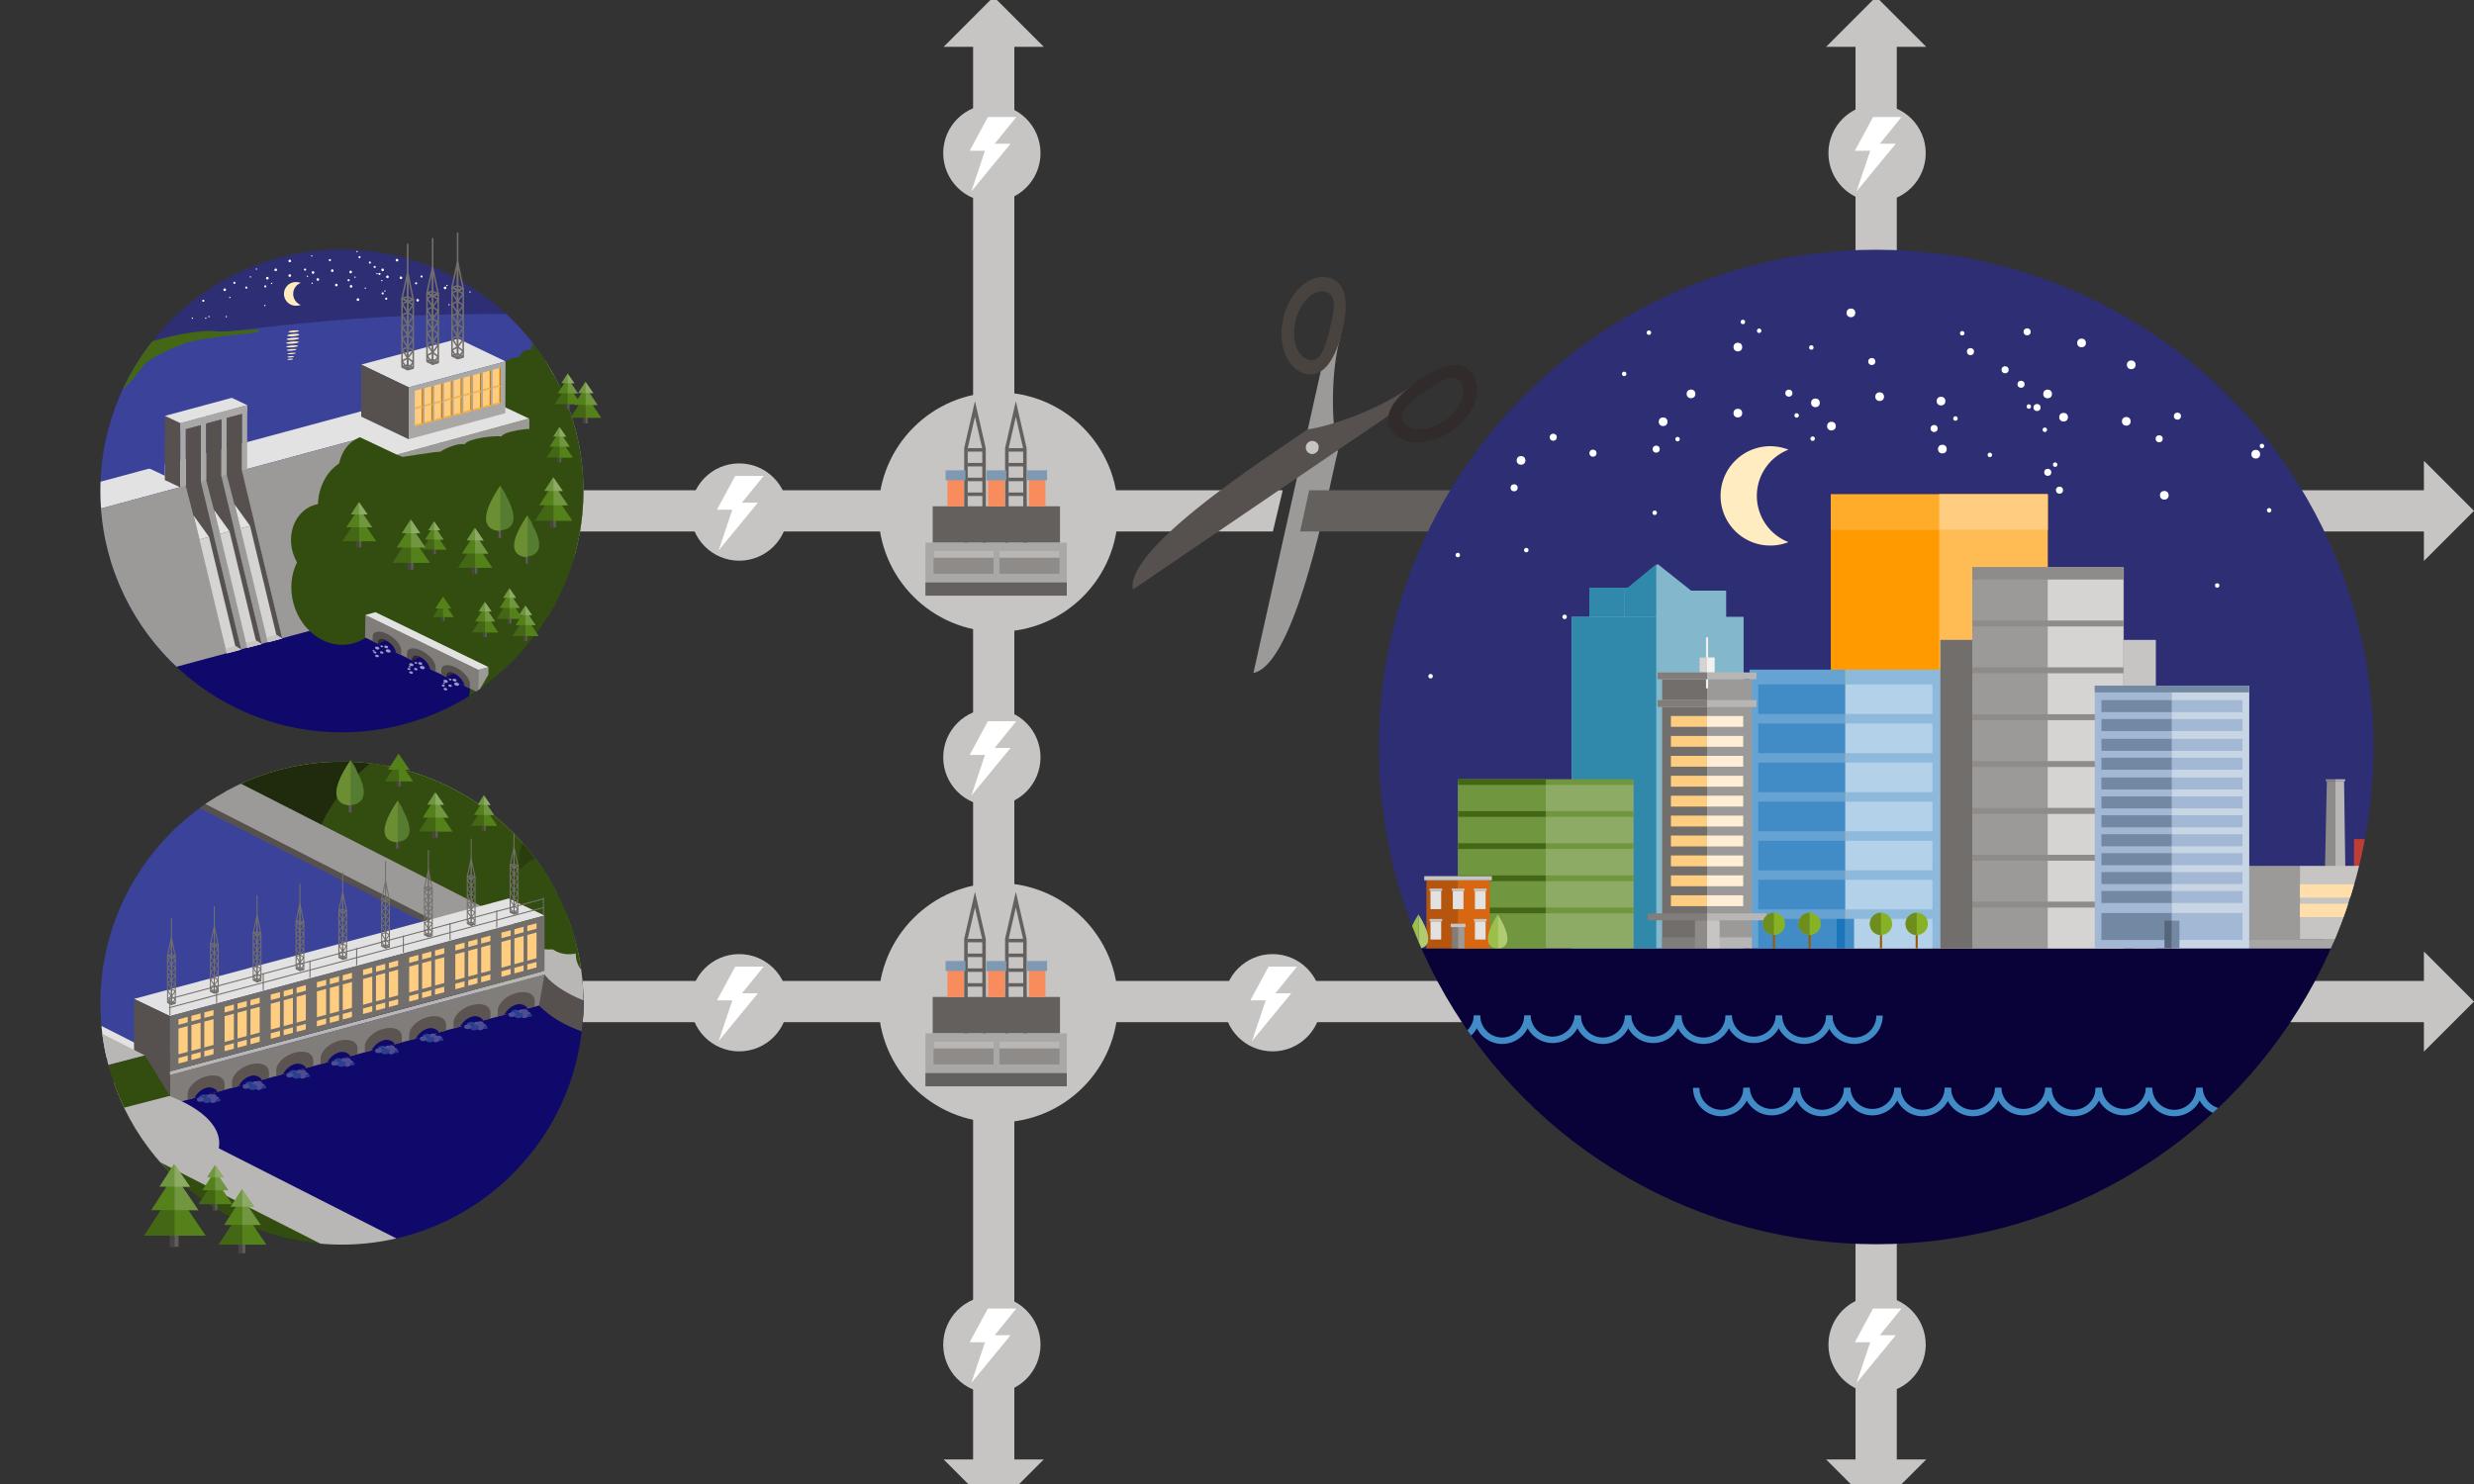 <svg id="concepts" xmlns="http://www.w3.org/2000/svg" xmlns:xlink="http://www.w3.org/1999/xlink" viewBox="0 0 720 432"><rect x="0" y="0" width="720" height="432" fill="#333333" stroke="none"/><defs><style>.cls-1,.cls-4,.cls-55,.cls-7,.cls-70,.cls-71,.cls-72,.cls-85,.cls-86,.cls-87{fill:none;}.cls-2,.cls-73{fill:#9c9a98;}.cls-3{fill:#48433f;}.cls-4{stroke:#c7c5c4;stroke-width:12px;}.cls-4,.cls-55,.cls-7,.cls-73{stroke-miterlimit:10;}.cls-5{fill:#c7c5c4;}.cls-6{fill:#64605d;}.cls-7{stroke:#64605d;stroke-width:1.02px;}.cls-8{fill:#f88c5d;}.cls-9{fill:#8099b3;}.cls-10{fill:#aaa8a7;}.cls-11{fill:#8e8b89;}.cls-12{fill:#b8b7b5;}.cls-13{fill:#fff;}.cls-14{clip-path:url(#clip-path);}.cls-15{fill:#2d2e74;}.cls-16{fill:#ff9b00;}.cls-17{fill:#ffbc55;}.cls-18{fill:#ffac2b;}.cls-19{fill:#ffcd80;}.cls-20{fill:#67a3d2;}.cls-21{fill:#418cc6;}.cls-22{fill:#8cb9dc;}.cls-23{fill:#b3d1e8;}.cls-24{fill:#1b75bb;}.cls-25{fill:#bd3e32;}.cls-26{fill:#ef6c5e;}.cls-27{fill:#a8a6a5;}.cls-28{fill:#c7c4c4;}.cls-29{fill:#ffdeaa;}.cls-30{fill:#83b8cc;}.cls-31{fill:#3089aa;}.cls-32{fill:#8eab66;}.cls-33{fill:#719640;}.cls-34{fill:#446715;}.cls-35{fill:#726e6b;}.cls-36{fill:#f1f1f0;}.cls-37{fill:#d5d4d3;}.cls-38{fill:#b7b6b4;}.cls-39{fill:#807d7a;}.cls-40{fill:#ffeed5;}.cls-41{fill:#a9a7a6;}.cls-42{fill:#b5550e;}.cls-43{fill:#d96611;}.cls-44{fill:#e3e2e2;}.cls-45{fill:#9cbf4a;}.cls-46{fill:#b0cc6e;}.cls-47{fill:#a3b8d4;}.cls-48{fill:#c8d5e5;}.cls-49{fill:#7388a2;}.cls-50{fill:#56667a;}.cls-51{fill:#88b226;}.cls-52{fill:#6d8e1e;}.cls-53{fill:#995d00;}.cls-54{fill:#080238;}.cls-55{stroke:#418cc6;stroke-width:1.87px;}.cls-56{fill:#ffecc1;}.cls-57{fill:#56514e;}.cls-58{fill:#322b2b;}.cls-59{clip-path:url(#clip-path-2);}.cls-60{fill:#1f2b0c;}.cls-61{fill:#334d10;}.cls-62{fill:#0f096c;}.cls-63{fill:#3a4399;}.cls-64{fill:#5b5451;}.cls-65{fill:#2b3d0e;}.cls-66{opacity:0.27;}.cls-67{fill:#57c6e4;}.cls-68{fill:#78d2e9;}.cls-69{fill:#55811a;}.cls-70,.cls-71,.cls-72,.cls-73,.cls-85,.cls-86,.cls-87{stroke:#726e6b;}.cls-70,.cls-85{stroke-linejoin:bevel;}.cls-70,.cls-71,.cls-72,.cls-73{stroke-width:0.3px;}.cls-71,.cls-72,.cls-86,.cls-87{stroke-miterlimit:2;}.cls-72,.cls-73,.cls-87{stroke-linecap:round;}.cls-74{fill:#5f5c5a;}.cls-75{fill:#474341;}.cls-76{fill:#557c30;}.cls-77{fill:#6b8e32;}.cls-78{clip-path:url(#clip-path-3);}.cls-79{fill:#8ab141;}.cls-80{fill:#cc7c00;}.cls-81{opacity:0.59;}.cls-82{opacity:0.6;}.cls-83{opacity:0.8;}.cls-84{fill:#f8f8f9;}.cls-85,.cls-86,.cls-87{stroke-width:0.45px;}</style><clipPath id="clip-path"><circle class="cls-1" cx="546.01" cy="217.45" r="144.75"/></clipPath><clipPath id="clip-path-2"><circle class="cls-1" cx="99.51" cy="292.02" r="70.29"/></clipPath><clipPath id="clip-path-3"><circle class="cls-1" cx="99.5" cy="142.9" r="70.28"/></clipPath></defs><path class="cls-2" d="M385.78,101.77l-21,94.13c12.9-2.59,22.53-57.24,24.58-64.4-1.85-7.37-2.24-23.22.8-33.59Zm-.43,30.53a1.92,1.92,0,1,1-1.41-2.32A1.92,1.92,0,0,1,385.35,132.3Z"/><path class="cls-3" d="M386.73,80.82c-5.41-1.32-11.32,3.87-13.21,11.59s1,15.06,6.37,16.39,8.8-4.49,10.69-12.22S392.14,82.14,386.73,80.82Zm.3,14.9c-1.34,5.47-2.69,9.83-6.14,9s-5.16-6-3.82-11.43,5.22-9.22,8.66-8.37S388.37,90.25,387,95.72Z"/><line class="cls-4" x1="289.2" y1="11.68" x2="289.2" y2="426.8"/><polygon class="cls-5" points="303.77 13.63 274.62 13.63 289.19 -0.94 303.77 13.63"/><polygon class="cls-5" points="303.77 424.85 274.62 424.85 289.19 439.43 303.77 424.85"/><line class="cls-4" x1="546.01" y1="11.68" x2="546.01" y2="426.8"/><polygon class="cls-5" points="560.59 13.63 531.44 13.63 546.01 -0.94 560.59 13.63"/><polygon class="cls-5" points="560.59 424.85 531.44 424.85 546.01 439.43 560.59 424.85"/><polygon class="cls-5" points="370.44 154.72 144.09 154.72 144.09 142.72 373.31 142.72 370.44 154.72"/><polygon class="cls-6" points="524.78 154.72 378.37 154.72 381.01 142.72 524.78 142.72 524.78 154.72"/><polygon class="cls-5" points="708.39 154.72 572.71 154.72 575.35 142.72 708.39 142.72 708.39 154.72"/><circle class="cls-5" cx="290.51" cy="149.06" r="34.85"/><polygon class="cls-7" points="298.27 130.5 295.64 119.05 293.02 130.46 293.02 158.94 298.34 158.94 298.27 130.5"/><line class="cls-7" x1="293.5" y1="130.96" x2="298.32" y2="130.96"/><line class="cls-7" x1="293.5" y1="139.57" x2="298.32" y2="139.57"/><line class="cls-7" x1="293.5" y1="143.88" x2="298.32" y2="143.88"/><line class="cls-7" x1="293.5" y1="148.18" x2="298.32" y2="148.18"/><line class="cls-7" x1="293.5" y1="152.49" x2="298.32" y2="152.49"/><line class="cls-7" x1="293.5" y1="135.27" x2="298.32" y2="135.27"/><polygon class="cls-7" points="286.37 130.5 283.74 119.05 281.12 130.46 281.12 158.94 286.44 158.94 286.37 130.5"/><line class="cls-7" x1="281.6" y1="130.96" x2="286.42" y2="130.96"/><line class="cls-7" x1="281.6" y1="139.57" x2="286.42" y2="139.57"/><line class="cls-7" x1="281.6" y1="143.88" x2="286.42" y2="143.88"/><line class="cls-7" x1="281.6" y1="148.18" x2="286.42" y2="148.18"/><line class="cls-7" x1="281.6" y1="152.49" x2="286.42" y2="152.49"/><line class="cls-7" x1="281.6" y1="135.27" x2="286.42" y2="135.27"/><rect class="cls-6" x="271.44" y="147.38" width="37.05" height="10.6"/><path class="cls-8" d="M292.38,147.39v-7.83a6.08,6.08,0,0,0-2.29-.23h-.24a6.08,6.08,0,0,0-2.29.23v7.83Z"/><rect class="cls-9" x="287.08" y="136.91" width="5.78" height="2.91"/><path class="cls-8" d="M280.49,147.39v-7.83a6.08,6.08,0,0,0-2.29-.23H278a6.08,6.08,0,0,0-2.29.23v7.83Z"/><rect class="cls-9" x="275.19" y="136.91" width="5.78" height="2.91"/><path class="cls-8" d="M304.26,147.39v-7.83a6.08,6.08,0,0,0-2.29-.23h-.24a6.08,6.08,0,0,0-2.29.23v7.83Z"/><rect class="cls-9" x="298.96" y="136.91" width="5.78" height="2.91"/><rect class="cls-10" x="269.33" y="157.98" width="41.14" height="15.42"/><rect class="cls-6" x="269.33" y="169.55" width="41.14" height="3.85"/><rect class="cls-11" x="271.69" y="160.27" width="17.46" height="6.75"/><rect class="cls-12" x="271.69" y="160.27" width="17.46" height="2.09"/><rect class="cls-11" x="290.89" y="160.27" width="17.46" height="6.75"/><rect class="cls-12" x="290.89" y="160.27" width="17.46" height="2.09"/><circle class="cls-5" cx="215.13" cy="149.06" r="14.16"/><polygon class="cls-13" points="220.56 146.32 209.16 160.2 213.13 148.37 208.66 148.37 213.96 138.55 222.23 138.55 215.93 146.32 220.56 146.32"/><line class="cls-4" x1="144.09" y1="291.56" x2="707.38" y2="291.56"/><polygon class="cls-5" points="705.42 276.98 705.42 306.13 720 291.56 705.42 276.98"/><polygon class="cls-5" points="705.42 134.14 705.42 163.3 720 148.72 705.42 134.14"/><circle class="cls-5" cx="290.51" cy="291.9" r="34.85"/><polygon class="cls-7" points="298.27 273.34 295.64 261.89 293.02 273.29 293.02 301.78 298.34 301.78 298.27 273.34"/><line class="cls-7" x1="293.5" y1="273.8" x2="298.32" y2="273.8"/><line class="cls-7" x1="293.5" y1="282.41" x2="298.32" y2="282.41"/><line class="cls-7" x1="293.5" y1="286.71" x2="298.32" y2="286.71"/><line class="cls-7" x1="293.5" y1="291.02" x2="298.32" y2="291.02"/><line class="cls-7" x1="293.5" y1="295.32" x2="298.32" y2="295.32"/><line class="cls-7" x1="293.5" y1="278.1" x2="298.32" y2="278.1"/><polygon class="cls-7" points="286.37 273.34 283.74 261.89 281.12 273.29 281.12 301.78 286.44 301.78 286.37 273.34"/><line class="cls-7" x1="281.6" y1="273.8" x2="286.42" y2="273.8"/><line class="cls-7" x1="281.6" y1="282.41" x2="286.42" y2="282.41"/><line class="cls-7" x1="281.6" y1="286.71" x2="286.42" y2="286.71"/><line class="cls-7" x1="281.6" y1="291.02" x2="286.42" y2="291.02"/><line class="cls-7" x1="281.6" y1="295.32" x2="286.42" y2="295.32"/><line class="cls-7" x1="281.6" y1="278.1" x2="286.42" y2="278.1"/><rect class="cls-6" x="271.44" y="290.22" width="37.05" height="10.6"/><path class="cls-8" d="M292.38,290.22V282.4a5.85,5.85,0,0,0-2.29-.23h-.24a5.85,5.85,0,0,0-2.29.23v7.82Z"/><rect class="cls-9" x="287.08" y="279.75" width="5.78" height="2.91"/><path class="cls-8" d="M280.49,290.22V282.4a5.85,5.85,0,0,0-2.29-.23H278a5.85,5.85,0,0,0-2.29.23v7.82Z"/><rect class="cls-9" x="275.19" y="279.75" width="5.78" height="2.91"/><path class="cls-8" d="M304.26,290.22V282.4a5.85,5.85,0,0,0-2.29-.23h-.24a5.85,5.85,0,0,0-2.29.23v7.82Z"/><rect class="cls-9" x="298.96" y="279.75" width="5.78" height="2.91"/><rect class="cls-10" x="269.33" y="300.82" width="41.14" height="15.42"/><rect class="cls-6" x="269.33" y="312.38" width="41.14" height="3.85"/><rect class="cls-11" x="271.69" y="303.11" width="17.46" height="6.75"/><rect class="cls-12" x="271.69" y="303.11" width="17.46" height="2.09"/><rect class="cls-11" x="290.89" y="303.11" width="17.46" height="6.75"/><rect class="cls-12" x="290.89" y="303.11" width="17.46" height="2.09"/><circle class="cls-5" cx="215.13" cy="291.9" r="14.16"/><polygon class="cls-13" points="220.56 289.16 209.16 303.04 213.13 291.21 208.66 291.21 213.96 281.39 222.23 281.39 215.93 289.16 220.56 289.16"/><circle class="cls-5" cx="370.36" cy="291.9" r="14.16"/><polygon class="cls-13" points="375.79 289.16 364.38 303.04 368.36 291.21 363.89 291.21 369.19 281.39 377.46 281.39 371.16 289.16 375.79 289.16"/><g class="cls-14"><rect class="cls-15" x="385.32" y="58.26" width="376.43" height="223.62"/><rect class="cls-16" x="532.81" y="143.91" width="63.12" height="132.19"/><rect class="cls-17" x="564.37" y="143.91" width="31.56" height="132.19"/><rect class="cls-18" x="532.81" y="143.91" width="63.12" height="10.35"/><rect class="cls-19" x="564.37" y="143.91" width="31.56" height="10.35"/><rect class="cls-20" x="509.16" y="194.94" width="27.88" height="81.16"/><rect class="cls-21" x="511.68" y="267.48" width="22.84" height="8.62"/><rect class="cls-22" x="537.04" y="194.94" width="27.88" height="81.16"/><rect class="cls-23" x="539.55" y="267.48" width="22.84" height="8.62"/><rect class="cls-24" x="534.52" y="267.48" width="2.52" height="8.62"/><rect class="cls-21" x="537.04" y="267.48" width="2.52" height="8.62"/><rect class="cls-21" x="511.68" y="256.11" width="25.36" height="8.62"/><rect class="cls-23" x="537.04" y="256.11" width="25.36" height="8.62"/><rect class="cls-21" x="511.68" y="244.74" width="25.36" height="8.62"/><rect class="cls-23" x="537.04" y="244.74" width="25.36" height="8.62"/><rect class="cls-21" x="511.68" y="233.36" width="25.36" height="8.62"/><rect class="cls-23" x="537.04" y="233.36" width="25.36" height="8.62"/><rect class="cls-21" x="511.68" y="221.99" width="25.36" height="8.62"/><rect class="cls-23" x="537.04" y="221.99" width="25.36" height="8.62"/><rect class="cls-21" x="511.68" y="210.62" width="25.36" height="8.62"/><rect class="cls-23" x="537.04" y="210.62" width="25.36" height="8.62"/><rect class="cls-21" x="511.68" y="199.24" width="25.36" height="8.62"/><rect class="cls-23" x="537.04" y="199.24" width="25.36" height="8.62"/><polygon class="cls-12" points="679.68 274.44 682.86 274.44 682.19 227.42 679.68 227.42 679.68 274.44"/><polygon class="cls-11" points="676.17 274.44 679.68 274.44 679.68 227.42 677.17 227.42 676.17 274.44"/><rect class="cls-25" x="685.07" y="244.26" width="20.98" height="29.09"/><rect class="cls-26" x="706.05" y="244.26" width="20.98" height="29.09"/><rect class="cls-27" x="621.1" y="273.35" width="124.65" height="2.76"/><rect class="cls-2" x="632.69" y="252.06" width="36.64" height="21.29"/><rect class="cls-28" x="669.33" y="252.06" width="36.71" height="21.29"/><rect class="cls-29" x="669.33" y="257.42" width="36.72" height="3.88"/><rect class="cls-29" x="669.33" y="263.09" width="36.72" height="3.88"/><path class="cls-25" d="M721,273.33h-9.32v-6.66a4.62,4.62,0,0,1,4.66-4.36h0a4.62,4.62,0,0,1,4.66,4.36Z"/><rect class="cls-11" x="676.86" y="226.85" width="2.82" height="0.57"/><rect class="cls-12" x="679.68" y="226.85" width="2.82" height="0.57"/><rect class="cls-30" x="462.53" y="171.93" width="39.83" height="16.1"/><rect class="cls-31" x="462.53" y="171.08" width="19.49" height="17.8"/><polygon class="cls-30" points="492.19 188.03 472.7 188.03 472.7 171.96 482.44 164.21 492.19 171.96 492.19 188.03"/><polygon class="cls-31" points="482.02 188.03 472.7 188.03 472.7 171.96 482.02 164.21 482.02 188.03"/><rect class="cls-30" x="457.44" y="179.56" width="50" height="96.55"/><rect class="cls-31" x="457.44" y="179.56" width="24.58" height="96.55"/><rect class="cls-32" x="424.34" y="227.65" width="51.07" height="48.45"/><rect class="cls-33" x="424.34" y="226.82" width="51.07" height="1.67"/><rect class="cls-33" x="424.34" y="227.65" width="25.53" height="48.45"/><rect class="cls-34" x="424.34" y="226.82" width="25.53" height="1.67"/><rect class="cls-33" x="424.34" y="236.13" width="51.07" height="1.67"/><rect class="cls-34" x="424.34" y="236.13" width="25.53" height="1.67"/><rect class="cls-33" x="424.34" y="245.48" width="51.07" height="1.67"/><rect class="cls-34" x="424.34" y="245.48" width="25.53" height="1.67"/><rect class="cls-33" x="424.34" y="254.84" width="51.07" height="1.67"/><rect class="cls-34" x="424.34" y="254.84" width="25.53" height="1.67"/><rect class="cls-33" x="424.34" y="264.2" width="51.07" height="1.67"/><rect class="cls-34" x="424.34" y="264.2" width="25.53" height="1.67"/><rect class="cls-2" x="483.75" y="197.75" width="26.09" height="78.28"/><rect class="cls-35" x="483.75" y="197.75" width="13.05" height="78.28"/><rect class="cls-36" x="496.49" y="185.52" width="0.62" height="14.86"/><rect class="cls-37" x="494.63" y="191.43" width="4.33" height="4.33"/><rect class="cls-36" x="496.8" y="191.43" width="2.17" height="4.33"/><rect class="cls-38" x="482.41" y="195.74" width="28.77" height="2.01"/><rect class="cls-39" x="482.41" y="195.74" width="14.38" height="2.01"/><rect class="cls-38" x="482.41" y="203.79" width="28.77" height="2.01"/><rect class="cls-39" x="482.41" y="203.79" width="14.38" height="2.01"/><rect class="cls-19" x="486.28" y="208.43" width="10.52" height="3.16"/><rect class="cls-40" x="496.8" y="208.43" width="10.52" height="3.16"/><rect class="cls-19" x="486.28" y="214.23" width="10.52" height="3.16"/><rect class="cls-40" x="496.8" y="214.23" width="10.52" height="3.16"/><rect class="cls-19" x="486.28" y="220.03" width="10.52" height="3.16"/><rect class="cls-40" x="496.8" y="220.03" width="10.52" height="3.16"/><rect class="cls-19" x="486.28" y="225.83" width="10.52" height="3.16"/><rect class="cls-40" x="496.8" y="225.83" width="10.52" height="3.16"/><rect class="cls-19" x="486.28" y="231.63" width="10.52" height="3.16"/><rect class="cls-40" x="496.8" y="231.63" width="10.52" height="3.16"/><rect class="cls-19" x="486.28" y="237.43" width="10.52" height="3.16"/><rect class="cls-40" x="496.8" y="237.43" width="10.52" height="3.16"/><rect class="cls-19" x="486.28" y="243.23" width="10.52" height="3.16"/><rect class="cls-40" x="496.8" y="243.23" width="10.52" height="3.16"/><rect class="cls-19" x="486.28" y="249.03" width="10.52" height="3.16"/><rect class="cls-40" x="496.8" y="249.03" width="10.52" height="3.16"/><rect class="cls-19" x="486.28" y="254.83" width="10.52" height="3.16"/><rect class="cls-40" x="496.8" y="254.83" width="10.52" height="3.16"/><rect class="cls-19" x="486.28" y="260.62" width="10.52" height="3.16"/><rect class="cls-40" x="496.8" y="260.62" width="10.52" height="3.16"/><rect class="cls-39" x="483.75" y="272.87" width="13.05" height="3.16"/><rect class="cls-38" x="496.8" y="272.87" width="13.05" height="3.16"/><rect class="cls-11" x="493.27" y="267.91" width="3.53" height="8.12"/><rect class="cls-5" x="496.8" y="267.91" width="3.66" height="8.12"/><rect class="cls-39" x="479.52" y="265.89" width="17.28" height="2.01"/><rect class="cls-38" x="496.8" y="265.89" width="17.28" height="2.01"/><rect class="cls-5" x="564.69" y="186.27" width="62.72" height="89.84"/><rect class="cls-35" x="564.69" y="186.27" width="31.36" height="89.84"/><rect class="cls-41" x="574.01" y="165.08" width="44.07" height="111.02"/><rect class="cls-11" x="574.01" y="165.08" width="22.04" height="111.02"/><rect class="cls-2" x="574.01" y="264.2" width="22.04" height="11.91"/><rect class="cls-2" x="574.01" y="250.56" width="22.04" height="11.91"/><rect class="cls-2" x="574.01" y="236.92" width="22.04" height="11.91"/><rect class="cls-2" x="574.01" y="223.28" width="22.04" height="11.91"/><rect class="cls-2" x="574.01" y="209.64" width="22.04" height="11.91"/><rect class="cls-2" x="574.01" y="196" width="22.04" height="11.91"/><rect class="cls-2" x="574.01" y="182.36" width="22.04" height="11.91"/><rect class="cls-2" x="574.01" y="168.72" width="22.04" height="11.91"/><rect class="cls-11" x="595.93" y="165.08" width="22.04" height="111.02"/><rect class="cls-37" x="595.93" y="264.2" width="22.04" height="11.91"/><rect class="cls-37" x="595.93" y="250.56" width="22.04" height="11.91"/><rect class="cls-37" x="595.93" y="236.92" width="22.04" height="11.91"/><rect class="cls-37" x="595.93" y="223.28" width="22.04" height="11.91"/><rect class="cls-37" x="595.93" y="209.64" width="22.04" height="11.91"/><rect class="cls-37" x="595.93" y="196" width="22.04" height="11.91"/><rect class="cls-37" x="595.93" y="182.36" width="22.04" height="11.91"/><rect class="cls-37" x="595.93" y="168.72" width="22.04" height="11.91"/><rect class="cls-42" x="415.12" y="256.06" width="9.22" height="20.04"/><rect class="cls-43" x="424.34" y="256.06" width="9.22" height="20.04"/><rect class="cls-5" x="428.95" y="267.51" width="3.68" height="0.7"/><rect class="cls-44" x="429.24" y="268.22" width="3.11" height="5.29"/><rect class="cls-5" x="428.95" y="258.66" width="3.68" height="0.7"/><rect class="cls-44" x="429.24" y="259.36" width="3.11" height="5.29"/><rect class="cls-5" x="422.52" y="258.66" width="3.68" height="0.7"/><rect class="cls-44" x="422.81" y="259.36" width="3.11" height="5.29"/><rect class="cls-5" x="416.03" y="267.51" width="3.68" height="0.7"/><rect class="cls-44" x="416.31" y="268.22" width="3.11" height="5.29"/><rect class="cls-5" x="416.03" y="258.66" width="3.68" height="0.7"/><rect class="cls-44" x="416.31" y="259.36" width="3.11" height="5.29"/><rect class="cls-2" x="424.31" y="269.89" width="1.87" height="6.21"/><rect class="cls-39" x="422.53" y="269.89" width="1.78" height="6.21"/><rect class="cls-5" x="414.49" y="255.05" width="19.68" height="1.11"/><rect class="cls-10" x="414.49" y="256.07" width="19.68" height="0.26"/><rect class="cls-5" x="422.18" y="268.89" width="4.32" height="1.01"/><path class="cls-45" d="M412.8,276.1v-9.92C406.51,276.19,412.59,276.11,412.8,276.1Z"/><path class="cls-46" d="M412.81,266.17h0v9.92h0S419.23,276.37,412.81,266.17Z"/><path class="cls-45" d="M435.86,276.1v-9.92C429.56,276.19,435.64,276.11,435.86,276.1Z"/><path class="cls-46" d="M435.86,266.17h0v9.92h0S442.29,276.37,435.86,266.17Z"/><rect class="cls-47" x="609.63" y="199.61" width="44.92" height="76.38"/><rect class="cls-48" x="632.09" y="199.61" width="22.46" height="76.38"/><rect class="cls-49" x="609.63" y="199.61" width="44.92" height="1.95"/><rect class="cls-49" x="611.57" y="226.33" width="20.52" height="3.5"/><rect class="cls-47" x="632.09" y="226.33" width="20.52" height="3.5"/><rect class="cls-49" x="611.57" y="231.84" width="20.52" height="3.5"/><rect class="cls-47" x="632.09" y="231.84" width="20.52" height="3.5"/><rect class="cls-49" x="611.57" y="215.07" width="20.52" height="3.5"/><rect class="cls-47" x="632.09" y="215.07" width="20.52" height="3.5"/><rect class="cls-49" x="611.57" y="220.57" width="20.52" height="3.5"/><rect class="cls-47" x="632.09" y="220.57" width="20.52" height="3.5"/><rect class="cls-49" x="611.57" y="203.81" width="20.52" height="3.5"/><rect class="cls-47" x="632.09" y="203.81" width="20.52" height="3.5"/><rect class="cls-49" x="611.57" y="209.31" width="20.52" height="3.5"/><rect class="cls-47" x="632.09" y="209.31" width="20.52" height="3.5"/><rect class="cls-49" x="611.57" y="237.34" width="20.52" height="3.5"/><rect class="cls-47" x="632.09" y="237.34" width="20.52" height="3.5"/><rect class="cls-49" x="611.57" y="242.85" width="20.52" height="3.5"/><rect class="cls-47" x="632.09" y="242.85" width="20.52" height="3.5"/><rect class="cls-49" x="611.57" y="248.36" width="20.52" height="3.5"/><rect class="cls-47" x="632.09" y="248.36" width="20.52" height="3.5"/><rect class="cls-49" x="611.57" y="253.86" width="20.52" height="3.5"/><rect class="cls-47" x="632.09" y="253.86" width="20.52" height="3.5"/><rect class="cls-49" x="611.57" y="259.37" width="20.52" height="3.5"/><rect class="cls-47" x="632.09" y="259.37" width="20.52" height="3.5"/><rect class="cls-49" x="611.57" y="265.79" width="20.52" height="7.85"/><rect class="cls-47" x="632.09" y="265.79" width="20.52" height="7.85"/><rect class="cls-50" x="629.91" y="268.02" width="2.18" height="7.97"/><rect class="cls-49" x="632.09" y="268.02" width="2.18" height="7.97"/><circle class="cls-51" cx="516.26" cy="268.94" r="3.25"/><path class="cls-52" d="M516.26,272.19a3.25,3.25,0,0,1,0-6.5Z"/><rect class="cls-53" x="515.95" y="272.19" width="0.62" height="3.84"/><circle class="cls-51" cx="526.65" cy="268.94" r="3.25"/><path class="cls-52" d="M526.65,272.19a3.25,3.25,0,0,1,0-6.5Z"/><rect class="cls-53" x="526.34" y="272.19" width="0.62" height="3.84"/><circle class="cls-51" cx="547.42" cy="268.94" r="3.25"/><path class="cls-52" d="M547.42,272.19a3.25,3.25,0,0,1,0-6.5Z"/><rect class="cls-53" x="547.11" y="272.19" width="0.62" height="3.84"/><circle class="cls-51" cx="557.81" cy="268.94" r="3.25"/><path class="cls-52" d="M557.81,272.19a3.25,3.25,0,0,1,0-6.5Z"/><rect class="cls-53" x="557.5" y="272.19" width="0.62" height="3.84"/><rect class="cls-54" x="385.32" y="276.17" width="376.43" height="154.87"/><path class="cls-55" d="M371.29,295.64a7.32,7.32,0,1,1-14.64,0"/><path class="cls-55" d="M385.94,295.64a7.33,7.33,0,0,1-14.65,0"/><path class="cls-55" d="M400.58,295.64a7.32,7.32,0,0,1-14.64,0"/><path class="cls-55" d="M415.22,295.64a7.32,7.32,0,1,1-14.64,0"/><path class="cls-55" d="M429.87,295.64a7.33,7.33,0,0,1-14.65,0"/><path class="cls-55" d="M444.51,295.64a7.32,7.32,0,0,1-14.64,0"/><path class="cls-55" d="M459.16,295.64a7.33,7.33,0,0,1-14.65,0"/><path class="cls-55" d="M473.8,295.64a7.32,7.32,0,0,1-14.64,0"/><path class="cls-55" d="M488.45,295.64a7.33,7.33,0,0,1-14.65,0"/><path class="cls-55" d="M503.09,295.64a7.32,7.32,0,0,1-14.64,0"/><path class="cls-55" d="M517.74,295.64a7.33,7.33,0,0,1-14.65,0"/><path class="cls-55" d="M532.38,295.64a7.32,7.32,0,0,1-14.64,0"/><path class="cls-55" d="M547,295.64a7.32,7.32,0,1,1-14.64,0"/><path class="cls-55" d="M508.29,316.69a7.32,7.32,0,1,1-14.64,0"/><path class="cls-55" d="M522.94,316.69a7.33,7.33,0,0,1-14.65,0"/><path class="cls-55" d="M537.58,316.69a7.32,7.32,0,0,1-14.64,0"/><path class="cls-55" d="M552.23,316.69a7.33,7.33,0,0,1-14.65,0"/><path class="cls-55" d="M566.87,316.69a7.32,7.32,0,0,1-14.64,0"/><path class="cls-55" d="M581.51,316.69a7.32,7.32,0,1,1-14.64,0"/><path class="cls-55" d="M596.16,316.69a7.33,7.33,0,0,1-14.65,0"/><path class="cls-55" d="M610.8,316.69a7.32,7.32,0,1,1-14.64,0"/><path class="cls-55" d="M625.45,316.69a7.33,7.33,0,0,1-14.65,0"/><path class="cls-55" d="M640.09,316.69a7.32,7.32,0,0,1-14.64,0"/><path class="cls-55" d="M654.74,316.69a7.33,7.33,0,0,1-14.65,0"/><path class="cls-55" d="M669.38,316.69a7.32,7.32,0,0,1-14.64,0"/><path class="cls-55" d="M684,316.69a7.33,7.33,0,0,1-14.65,0"/></g><path class="cls-56" d="M511.29,144.36a14.45,14.45,0,0,1,9.2-13.46,14.46,14.46,0,1,0,0,26.91A14.45,14.45,0,0,1,511.29,144.36Z"/><circle class="cls-13" cx="484.01" cy="122.77" r="1.27"/><circle class="cls-13" cx="492.13" cy="114.66" r="1.27"/><circle class="cls-13" cx="482" cy="130.75" r="1.03"/><circle class="cls-13" cx="463.6" cy="131.92" r="1.03"/><circle class="cls-13" cx="488.21" cy="127.83" r="0.65"/><circle class="cls-13" cx="479.88" cy="96.84" r="0.65"/><circle class="cls-13" cx="472.68" cy="108.84" r="0.65"/><circle class="cls-13" cx="528.34" cy="117.27" r="1.27"/><circle class="cls-13" cx="538.67" cy="91.08" r="1.27"/><circle class="cls-13" cx="505.76" cy="120.26" r="1.27"/><circle class="cls-13" cx="505.76" cy="101.03" r="1.27"/><circle class="cls-13" cx="520.61" cy="114.45" r="1.03"/><circle class="cls-13" cx="544.74" cy="105.24" r="1.03"/><circle class="cls-13" cx="522.87" cy="120.93" r="0.65"/><circle class="cls-13" cx="511.96" cy="96.29" r="0.65"/><circle class="cls-13" cx="533" cy="124.04" r="1.27"/><circle class="cls-13" cx="547.03" cy="115.47" r="1.27"/><circle class="cls-13" cx="527.53" cy="127.7" r="0.65"/><circle class="cls-13" cx="455.35" cy="179.57" r="0.65"/><circle class="cls-13" cx="444.19" cy="160.14" r="0.65"/><circle class="cls-13" cx="424.26" cy="161.57" r="0.65"/><circle class="cls-13" cx="507.23" cy="93.72" r="0.65"/><circle class="cls-13" cx="527.15" cy="101.16" r="0.65"/><circle class="cls-13" cx="481.56" cy="149.27" r="0.65"/><circle class="cls-13" cx="416.34" cy="196.85" r="0.65"/><circle class="cls-13" cx="564.89" cy="116.76" r="1.27"/><circle class="cls-13" cx="618.81" cy="122.65" r="1.27"/><circle class="cls-13" cx="620.25" cy="106.2" r="1.27"/><circle class="cls-13" cx="565.28" cy="130.73" r="1.27"/><circle class="cls-13" cx="562.88" cy="124.74" r="1.03"/><circle class="cls-13" cx="628.38" cy="127.73" r="1.03"/><circle class="cls-13" cx="656.49" cy="132.22" r="1.27"/><circle class="cls-13" cx="633.69" cy="121.14" r="1.03"/><circle class="cls-13" cx="589.95" cy="96.6" r="1.03"/><circle class="cls-13" cx="442.66" cy="134.02" r="1.27"/><circle class="cls-13" cx="440.65" cy="142" r="1.03"/><circle class="cls-13" cx="452.04" cy="127.28" r="1.03"/><circle class="cls-13" cx="569.09" cy="121.83" r="0.65"/><circle class="cls-13" cx="660.38" cy="148.55" r="0.65"/><circle class="cls-13" cx="579.1" cy="132.42" r="0.65"/><circle class="cls-13" cx="571.06" cy="97.01" r="0.65"/><circle class="cls-13" cx="595.91" cy="114.68" r="1.27"/><circle class="cls-13" cx="605.79" cy="99.83" r="1.27"/><circle class="cls-13" cx="588.18" cy="111.86" r="1.03"/><circle class="cls-13" cx="573.46" cy="102.36" r="1.03"/><circle class="cls-13" cx="590.44" cy="118.34" r="0.65"/><circle class="cls-13" cx="598.1" cy="135.26" r="0.65"/><circle class="cls-13" cx="645.26" cy="170.44" r="0.65"/><circle class="cls-13" cx="658.28" cy="129.83" r="0.65"/><circle class="cls-13" cx="600.56" cy="121.45" r="1.27"/><circle class="cls-13" cx="629.87" cy="144.18" r="1.27"/><circle class="cls-13" cx="592.83" cy="118.63" r="1.03"/><circle class="cls-13" cx="583.54" cy="107.64" r="1.03"/><circle class="cls-13" cx="599.37" cy="142.69" r="1.03"/><circle class="cls-13" cx="595.95" cy="137.5" r="1.03"/><circle class="cls-13" cx="595.1" cy="125.11" r="0.65"/><circle class="cls-5" cx="381.92" cy="130.32" r="1.92"/><path class="cls-57" d="M380.47,125c-5.9,4.55-53.13,33.68-50.78,46.63l79.74-54.26,2-5.51C402.87,118.55,388,124,380.47,125Zm3.37,5.33a1.92,1.92,0,1,1-1.88-2A1.92,1.92,0,0,1,383.84,130.37Z"/><path class="cls-58" d="M412.48,111c-6.48,4.61-10.63,9.91-7.4,14.45s11.09,4.48,17.57-.13,9.13-12,5.9-16.56S419,106.44,412.48,111Zm12.64.2c2.06,2.89,0,7.88-4.58,11.14s-10,3.56-12,.67,1.5-5.77,6.09-9S423.07,108.34,425.12,111.24Z"/><circle class="cls-5" cx="546.28" cy="44.58" r="14.16"/><polygon class="cls-13" points="551.72 41.84 540.31 55.71 544.28 43.89 539.81 43.89 545.11 34.06 553.38 34.06 547.08 41.84 551.72 41.84"/><circle class="cls-5" cx="546.28" cy="391.43" r="14.16"/><polygon class="cls-13" points="551.72 388.69 540.31 402.57 544.28 390.74 539.81 390.74 545.11 380.92 553.38 380.92 547.08 388.69 551.72 388.69"/><circle class="cls-5" cx="288.66" cy="44.58" r="14.16"/><polygon class="cls-13" points="294.1 41.84 282.69 55.71 286.66 43.89 282.2 43.89 287.5 34.06 295.77 34.06 289.47 41.84 294.1 41.84"/><circle class="cls-5" cx="288.66" cy="391.43" r="14.16"/><polygon class="cls-13" points="294.1 388.69 282.69 402.57 286.66 390.74 282.2 390.74 287.5 380.92 295.77 380.92 289.47 388.69 294.1 388.69"/><circle class="cls-5" cx="288.66" cy="220.46" r="14.16"/><polygon class="cls-13" points="294.1 217.72 282.69 231.6 286.66 219.77 282.2 219.77 287.5 209.95 295.77 209.95 289.47 217.72 294.1 217.72"/><g class="cls-59"><ellipse class="cls-46" cx="136.77" cy="206.97" rx="78.29" ry="55.96"/><path class="cls-60" d="M119,241.19a27.9,27.9,0,0,1-27.9,27.89h-103a27.89,27.89,0,0,1-27.89-27.89h0a27.9,27.9,0,0,1,27.89-27.9h103a27.9,27.9,0,0,1,27.9,27.9Z"/><path class="cls-61" d="M466.83,310.78H138.12a49.45,49.45,0,0,1-49.45-49.45h0a49.45,49.45,0,0,1,49.45-49.45H466.83Z"/><ellipse class="cls-62" cx="148.03" cy="339.9" rx="107.37" ry="51.68"/><ellipse class="cls-57" cx="199.07" cy="286.35" rx="44.71" ry="18.64"/><ellipse class="cls-12" cx="200.92" cy="277.83" rx="44.71" ry="18.64"/><polygon class="cls-63" points="35.51 221.35 147.99 279.77 29.72 312.42 -37.86 275.51 35.51 221.35"/><polygon class="cls-57" points="40.45 226.27 41.94 222.61 131.93 268.39 130.41 272.01 40.45 226.27"/><polygon class="cls-44" points="42.2 305.08 -13.59 276.81 -16.22 277.49 -18.67 276.24 -33.23 280.01 22.58 308.32 27.67 308.88 42.2 305.08"/><polygon class="cls-10" points="200.64 286.9 186.08 290.67 256.88 326.69 271.41 322.89 200.64 286.9"/><polygon class="cls-2" points="53.11 219.47 38.55 223.23 140.23 275.08 154.76 271.28 53.11 219.47"/><polygon class="cls-39" points="158.47 292.27 49.43 321.54 49.43 312.96 158.47 283.69 158.47 292.27"/><path class="cls-64" d="M65.36,317.26l-10.74,2.89v-1.68c0-2,2.37-4.32,5.38-5.13h0c3-.81,5.37.21,5.37,2.25Z"/><path class="cls-64" d="M78.26,313.8l-10.75,2.89V315c0-2,2.37-4.32,5.38-5.13h0c3-.81,5.37.21,5.37,2.25Z"/><path class="cls-64" d="M91.15,310.34,80.4,313.22v-1.67c0-2,2.37-4.32,5.38-5.13h0c3-.81,5.37.21,5.37,2.25Z"/><path class="cls-64" d="M104,306.88,93.3,309.76v-1.67c0-2,2.36-4.32,5.37-5.13h0c3-.81,5.37.21,5.37,2.24Z"/><path class="cls-64" d="M116.93,303.42l-10.74,2.88v-1.67c0-2,2.36-4.32,5.37-5.13h0c3-.81,5.37.21,5.37,2.24Z"/><path class="cls-64" d="M129.82,300l-10.74,2.88v-1.67c0-2,2.36-4.33,5.37-5.13h0c3-.81,5.37.21,5.37,2.24Z"/><path class="cls-64" d="M142.71,296.5,132,299.38v-1.67c0-2,2.36-4.33,5.37-5.13h0c3-.81,5.37.21,5.37,2.24Z"/><path class="cls-64" d="M155.6,293l-10.74,2.88v-1.67c0-2,2.36-4.33,5.37-5.13h0c3-.81,5.37.2,5.37,2.24Z"/><path class="cls-65" d="M162,275.82c1.1-28.7,19.56-51.63,42.52-52l45.68-.65.73,51.34Z"/><ellipse class="cls-65" cx="159.62" cy="250.18" rx="8.62" ry="9.92" transform="translate(-3.56 2.31) rotate(-0.82)"/><ellipse class="cls-65" cx="175.47" cy="236.52" rx="8.62" ry="9.92" transform="translate(-3.37 2.54) rotate(-0.82)"/><ellipse class="cls-65" cx="171.37" cy="244.73" rx="11.83" ry="13.62" transform="translate(-3.49 2.48) rotate(-0.82)"/><ellipse class="cls-61" cx="159.8" cy="262.79" rx="11.83" ry="13.62" transform="translate(-3.74 2.31) rotate(-0.82)"/><ellipse class="cls-65" cx="188.17" cy="238.26" rx="11.83" ry="13.62" transform="translate(-3.39 2.72) rotate(-0.82)"/><ellipse class="cls-65" cx="183.57" cy="281.39" rx="6.62" ry="5.75" transform="translate(-123.82 145.8) rotate(-33.08)"/><ellipse class="cls-61" cx="176.31" cy="276.7" rx="9.09" ry="7.89" transform="translate(-122.44 141.08) rotate(-33.08)"/><ellipse class="cls-65" cx="190.62" cy="276.79" rx="9.09" ry="7.89" transform="translate(-120.17 148.9) rotate(-33.08)"/><ellipse class="cls-61" cx="166.69" cy="269.53" rx="9.09" ry="7.89" transform="translate(-120.09 134.66) rotate(-33.08)"/><ellipse class="cls-65" cx="219.7" cy="277.41" rx="6.62" ry="5.75" transform="translate(-123.21 364.78) rotate(-65.92)"/><ellipse class="cls-65" cx="206.28" cy="281.22" rx="6.62" ry="5.75" transform="translate(-134.63 354.78) rotate(-65.92)"/><ellipse class="cls-65" cx="211.06" cy="277.4" rx="9.09" ry="7.89" transform="translate(-128.32 356.89) rotate(-65.92)"/><ellipse class="cls-65" cx="223.14" cy="269.72" rx="9.09" ry="7.89" transform="translate(-114.16 363.37) rotate(-65.92)"/><ellipse class="cls-65" cx="199.08" cy="276.6" rx="9.09" ry="7.89" transform="translate(-134.68 345.48) rotate(-65.92)"/><polygon class="cls-44" points="148.05 261.55 38.99 290.78 49.44 295.79 158.48 266.52 148.05 261.55"/><polygon class="cls-57" points="39.01 316.56 38.99 290.78 49.44 295.79 49.43 321.54 39.01 316.56"/><polygon class="cls-12" points="158.47 283.69 49.43 312.96 49.43 311.89 158.47 282.61 158.47 283.69"/><polygon class="cls-35" points="158.47 282.61 49.43 311.89 49.44 295.8 158.48 266.52 158.47 282.61"/><polygon class="cls-19" points="54.63 306.2 51.94 306.92 51.94 299.42 54.63 298.69 54.63 306.2"/><polygon class="cls-19" points="54.63 308.88 51.94 309.61 51.94 308 54.63 307.27 54.63 308.88"/><polygon class="cls-19" points="54.63 297.62 51.94 298.34 51.95 296.73 54.63 296.01 54.63 297.62"/><polygon class="cls-19" points="58.39 305.19 55.7 305.91 55.7 298.4 58.39 297.68 58.39 305.19"/><polygon class="cls-19" points="58.39 307.87 55.7 308.6 55.7 306.99 58.39 306.26 58.39 307.87"/><polygon class="cls-19" points="58.39 296.61 55.7 297.33 55.7 295.72 58.39 295 58.39 296.61"/><polygon class="cls-19" points="62.15 304.18 59.46 304.9 59.46 297.4 62.15 296.68 62.15 304.18"/><polygon class="cls-19" points="62.15 306.87 59.46 307.59 59.46 305.98 62.15 305.26 62.15 306.87"/><polygon class="cls-19" points="62.15 295.6 59.46 296.32 59.47 294.71 62.15 293.99 62.15 295.6"/><polygon class="cls-19" points="68.06 302.6 65.37 303.32 65.37 295.81 68.06 295.09 68.06 302.6"/><polygon class="cls-19" points="68.05 305.28 65.37 306 65.37 304.39 68.06 303.67 68.05 305.28"/><polygon class="cls-19" points="68.06 294.02 65.37 294.74 65.37 293.13 68.06 292.41 68.06 294.02"/><polygon class="cls-19" points="71.81 301.59 69.13 302.31 69.13 294.8 71.82 294.08 71.81 301.59"/><polygon class="cls-19" points="71.81 304.27 69.13 304.99 69.13 303.38 71.81 302.66 71.81 304.27"/><polygon class="cls-19" points="71.82 293.01 69.13 293.73 69.13 292.12 71.82 291.4 71.82 293.01"/><polygon class="cls-19" points="75.58 300.58 72.89 301.3 72.89 293.79 75.58 293.07 75.58 300.58"/><polygon class="cls-19" points="75.57 303.26 72.89 303.98 72.89 302.37 75.58 301.65 75.57 303.26"/><polygon class="cls-19" points="75.58 292 72.89 292.72 72.89 291.11 75.58 290.39 75.58 292"/><polygon class="cls-19" points="81.48 298.99 78.8 299.71 78.8 292.2 81.49 291.48 81.48 298.99"/><polygon class="cls-19" points="81.48 301.67 78.8 302.39 78.8 300.79 81.48 300.06 81.48 301.67"/><polygon class="cls-19" points="81.49 290.41 78.8 291.13 78.8 289.52 81.49 288.8 81.49 290.41"/><polygon class="cls-19" points="85.24 297.98 82.56 298.7 82.56 291.19 85.25 290.47 85.24 297.98"/><polygon class="cls-19" points="85.24 300.66 82.56 301.38 82.56 299.78 85.24 299.06 85.24 300.66"/><polygon class="cls-19" points="85.25 289.4 82.56 290.12 82.56 288.51 85.25 287.79 85.25 289.4"/><polygon class="cls-19" points="89 296.97 86.32 297.69 86.32 290.19 89.01 289.46 89 296.97"/><polygon class="cls-19" points="89 299.65 86.32 300.38 86.32 298.77 89 298.05 89 299.65"/><polygon class="cls-19" points="89.01 288.39 86.32 289.11 86.32 287.5 89.01 286.78 89.01 288.39"/><polygon class="cls-19" points="94.91 295.39 92.23 296.11 92.23 288.6 94.91 287.88 94.91 295.39"/><polygon class="cls-19" points="94.91 298.07 92.22 298.79 92.23 297.18 94.91 296.46 94.91 298.07"/><polygon class="cls-19" points="94.92 286.81 92.23 287.53 92.23 285.92 94.92 285.2 94.92 286.81"/><polygon class="cls-19" points="98.67 294.38 95.99 295.1 95.99 287.59 98.67 286.87 98.67 294.38"/><polygon class="cls-19" points="98.67 297.06 95.98 297.78 95.98 296.17 98.67 295.45 98.67 297.06"/><polygon class="cls-19" points="98.67 285.8 95.99 286.52 95.99 284.91 98.67 284.19 98.67 285.8"/><polygon class="cls-19" points="102.43 293.37 99.75 294.09 99.75 286.58 102.43 285.86 102.43 293.37"/><polygon class="cls-19" points="102.43 296.05 99.75 296.77 99.75 295.16 102.43 294.44 102.43 296.05"/><polygon class="cls-19" points="102.43 284.79 99.75 285.51 99.75 283.9 102.44 283.18 102.43 284.79"/><polygon class="cls-19" points="108.34 291.78 105.65 292.5 105.66 285 108.34 284.27 108.34 291.78"/><polygon class="cls-19" points="108.34 294.46 105.65 295.19 105.65 293.58 108.34 292.86 108.34 294.46"/><polygon class="cls-19" points="108.34 283.2 105.66 283.92 105.66 282.31 108.34 281.59 108.34 283.2"/><polygon class="cls-19" points="112.1 290.77 109.41 291.49 109.42 283.99 112.1 283.26 112.1 290.77"/><polygon class="cls-19" points="112.1 293.45 109.41 294.18 109.41 292.57 112.1 291.85 112.1 293.45"/><polygon class="cls-19" points="112.1 282.19 109.42 282.91 109.42 281.3 112.1 280.58 112.1 282.19"/><polygon class="cls-19" points="115.86 289.76 113.17 290.48 113.18 282.98 115.86 282.25 115.86 289.76"/><polygon class="cls-19" points="115.86 292.44 113.17 293.17 113.17 291.56 115.86 290.84 115.86 292.44"/><polygon class="cls-19" points="115.86 281.18 113.18 281.9 113.18 280.3 115.86 279.57 115.86 281.18"/><polygon class="cls-19" points="121.77 288.18 119.08 288.9 119.08 281.39 121.77 280.67 121.77 288.18"/><polygon class="cls-19" points="121.77 290.86 119.08 291.58 119.08 289.97 121.77 289.25 121.77 290.86"/><polygon class="cls-19" points="121.77 279.6 119.08 280.32 119.09 278.71 121.77 277.99 121.77 279.6"/><polygon class="cls-19" points="125.53 287.17 122.84 287.89 122.84 280.38 125.53 279.66 125.53 287.17"/><polygon class="cls-19" points="125.53 289.85 122.84 290.57 122.84 288.96 125.53 288.24 125.53 289.85"/><polygon class="cls-19" points="125.53 278.59 122.84 279.31 122.85 277.7 125.53 276.98 125.53 278.59"/><polygon class="cls-19" points="129.29 286.16 126.6 286.88 126.61 279.37 129.29 278.65 129.29 286.16"/><polygon class="cls-19" points="129.29 288.84 126.6 289.56 126.6 287.95 129.29 287.23 129.29 288.84"/><polygon class="cls-19" points="129.29 277.58 126.61 278.3 126.61 276.69 129.29 275.97 129.29 277.58"/><polygon class="cls-19" points="135.2 284.57 132.51 285.29 132.51 277.79 135.2 277.06 135.2 284.57"/><polygon class="cls-19" points="135.19 287.25 132.51 287.98 132.51 286.37 135.2 285.64 135.19 287.25"/><polygon class="cls-19" points="135.2 275.99 132.51 276.71 132.51 275.1 135.2 274.38 135.2 275.99"/><polygon class="cls-19" points="138.96 283.56 136.27 284.28 136.27 276.78 138.96 276.06 138.96 283.56"/><polygon class="cls-19" points="138.96 286.24 136.27 286.96 136.27 285.36 138.96 284.63 138.96 286.24"/><polygon class="cls-19" points="138.96 274.98 136.27 275.7 136.27 274.09 138.96 273.37 138.96 274.98"/><polygon class="cls-19" points="142.72 282.55 140.03 283.27 140.03 275.77 142.72 275.05 142.72 282.55"/><polygon class="cls-19" points="142.72 285.24 140.03 285.96 140.03 284.35 142.72 283.63 142.72 285.24"/><polygon class="cls-19" points="142.72 273.97 140.03 274.69 140.03 273.08 142.72 272.36 142.72 273.97"/><polygon class="cls-19" points="148.62 280.97 145.94 281.69 145.94 274.18 148.63 273.46 148.62 280.97"/><polygon class="cls-19" points="148.62 283.65 145.94 284.37 145.94 282.76 148.62 282.04 148.62 283.65"/><polygon class="cls-19" points="148.63 272.39 145.94 273.11 145.94 271.5 148.63 270.78 148.63 272.39"/><polygon class="cls-19" points="152.38 279.96 149.7 280.68 149.7 273.17 152.39 272.45 152.38 279.96"/><polygon class="cls-19" points="152.38 282.64 149.7 283.36 149.7 281.75 152.38 281.03 152.38 282.64"/><polygon class="cls-19" points="152.39 271.38 149.7 272.1 149.7 270.49 152.39 269.77 152.39 271.38"/><polygon class="cls-19" points="156.14 278.95 153.46 279.67 153.46 272.16 156.15 271.44 156.14 278.95"/><polygon class="cls-19" points="156.14 281.63 153.46 282.35 153.46 280.74 156.14 280.02 156.14 281.63"/><polygon class="cls-19" points="156.15 270.37 153.46 271.09 153.46 269.48 156.15 268.76 156.15 270.37"/><path class="cls-62" d="M56.56,319.7a5.75,5.75,0,0,1,3.41-3,3.07,3.07,0,0,1,3.4,1.1"/><path class="cls-62" d="M69.45,316.24a5.71,5.71,0,0,1,3.41-3,3.07,3.07,0,0,1,3.4,1.1"/><path class="cls-62" d="M82.34,312.78a5.71,5.71,0,0,1,3.41-3,3.07,3.07,0,0,1,3.4,1.1"/><path class="cls-62" d="M95.23,309.31a5.73,5.73,0,0,1,3.41-2.95,3.06,3.06,0,0,1,3.4,1.1"/><path class="cls-62" d="M108.12,305.85a5.72,5.72,0,0,1,3.42-3,3,3,0,0,1,3.39,1.1"/><path class="cls-62" d="M121,302.39a5.75,5.75,0,0,1,3.42-2.95,3,3,0,0,1,3.39,1.1"/><path class="cls-62" d="M133.9,298.93a5.75,5.75,0,0,1,3.42-2.95,3.06,3.06,0,0,1,3.4,1.1"/><path class="cls-62" d="M146.79,295.47a5.72,5.72,0,0,1,3.42-3,3.05,3.05,0,0,1,3.4,1.1"/><g class="cls-66"><ellipse class="cls-67" cx="150.01" cy="294.7" rx="1.26" ry="0.81" transform="translate(-17.77 9.74) rotate(-3.51)"/><ellipse class="cls-13" cx="152.74" cy="294.42" rx="0.94" ry="0.61" transform="translate(-17.74 9.91) rotate(-3.51)"/><ellipse class="cls-13" cx="151.8" cy="294.48" rx="0.94" ry="0.61" transform="translate(-17.75 9.85) rotate(-3.51)"/><ellipse class="cls-13" cx="153.21" cy="295.26" rx="1.26" ry="0.81" transform="translate(-17.8 9.94) rotate(-3.51)"/><ellipse class="cls-13" cx="152.68" cy="295.87" rx="0.79" ry="0.51" transform="translate(-17.83 9.91) rotate(-3.51)"/><ellipse class="cls-67" cx="154.22" cy="295.59" rx="0.66" ry="0.42" transform="translate(-17.81 10) rotate(-3.51)"/><ellipse class="cls-68" cx="150.95" cy="295.58" rx="1.26" ry="0.81" transform="translate(-17.82 9.8) rotate(-3.51)"/><ellipse class="cls-13" cx="149.01" cy="295.38" rx="1.04" ry="0.67" transform="translate(-17.81 9.68) rotate(-3.51)"/></g><g class="cls-66"><ellipse class="cls-67" cx="137.12" cy="298.24" rx="1.26" ry="0.81" transform="translate(-18.01 8.96) rotate(-3.51)"/><ellipse class="cls-13" cx="139.85" cy="297.96" rx="0.94" ry="0.61" transform="translate(-17.99 9.12) rotate(-3.51)"/><ellipse class="cls-13" cx="138.91" cy="298.02" rx="0.94" ry="0.61" transform="translate(-17.99 9.07) rotate(-3.51)"/><ellipse class="cls-13" cx="140.32" cy="298.8" rx="1.26" ry="0.81" transform="translate(-18.04 9.15) rotate(-3.51)"/><ellipse class="cls-13" cx="139.79" cy="299.41" rx="0.79" ry="0.51" transform="translate(-18.07 9.12) rotate(-3.51)"/><ellipse class="cls-67" cx="141.33" cy="299.13" rx="0.66" ry="0.42" transform="translate(-18.05 9.22) rotate(-3.51)"/><ellipse class="cls-68" cx="138.06" cy="299.12" rx="1.26" ry="0.81" transform="translate(-18.06 9.02) rotate(-3.51)"/><ellipse class="cls-13" cx="136.12" cy="298.92" rx="1.04" ry="0.67" transform="translate(-18.05 8.9) rotate(-3.51)"/></g><g class="cls-66"><ellipse class="cls-67" cx="124.23" cy="301.73" rx="1.26" ry="0.81" transform="translate(-18.25 8.17) rotate(-3.51)"/><ellipse class="cls-13" cx="126.96" cy="301.45" rx="0.94" ry="0.61" transform="matrix(1, -0.06, 0.06, 1, -18.22, 8.34)"/><ellipse class="cls-13" cx="126.02" cy="301.5" rx="0.94" ry="0.61" transform="translate(-18.23 8.28) rotate(-3.51)"/><ellipse class="cls-13" cx="127.43" cy="302.29" rx="1.26" ry="0.81" transform="translate(-18.27 8.37) rotate(-3.51)"/><ellipse class="cls-13" cx="126.9" cy="302.89" rx="0.79" ry="0.51" transform="translate(-18.31 8.34) rotate(-3.51)"/><ellipse class="cls-67" cx="128.44" cy="302.62" rx="0.66" ry="0.42" transform="translate(-18.29 8.43) rotate(-3.51)"/><ellipse class="cls-68" cx="125.17" cy="302.61" rx="1.26" ry="0.81" transform="translate(-18.3 8.23) rotate(-3.51)"/><ellipse class="cls-13" cx="123.23" cy="302.41" rx="1.04" ry="0.67" transform="translate(-18.29 8.11) rotate(-3.51)"/></g><g class="cls-66"><ellipse class="cls-67" cx="111.21" cy="305.23" rx="1.26" ry="0.81" transform="translate(-18.48 7.38) rotate(-3.51)"/><ellipse class="cls-13" cx="113.94" cy="304.95" rx="0.94" ry="0.61" transform="translate(-18.46 7.55) rotate(-3.51)"/><ellipse class="cls-13" cx="113" cy="305" rx="0.94" ry="0.61" transform="translate(-18.47 7.49) rotate(-3.51)"/><ellipse class="cls-13" cx="114.41" cy="305.78" rx="1.26" ry="0.81" transform="translate(-18.51 7.58) rotate(-3.51)"/><ellipse class="cls-13" cx="113.89" cy="306.39" rx="0.79" ry="0.51" transform="translate(-18.55 7.55) rotate(-3.51)"/><ellipse class="cls-67" cx="115.42" cy="306.11" rx="0.66" ry="0.42" transform="translate(-18.53 7.64) rotate(-3.51)"/><ellipse class="cls-68" cx="112.15" cy="306.11" rx="1.26" ry="0.81" transform="translate(-18.54 7.44) rotate(-3.51)"/><ellipse class="cls-13" cx="110.21" cy="305.9" rx="1.04" ry="0.67" transform="translate(-18.53 7.32) rotate(-3.51)"/></g><g class="cls-66"><ellipse class="cls-67" cx="98.42" cy="308.86" rx="1.26" ry="0.81" transform="translate(-18.73 6.61) rotate(-3.51)"/><ellipse class="cls-13" cx="101.15" cy="308.58" rx="0.94" ry="0.61" transform="translate(-18.71 6.77) rotate(-3.51)"/><ellipse class="cls-13" cx="100.22" cy="308.63" rx="0.94" ry="0.61" transform="translate(-18.71 6.72) rotate(-3.51)"/><ellipse class="cls-13" cx="101.62" cy="309.42" rx="1.26" ry="0.81" transform="translate(-18.76 6.8) rotate(-3.51)"/><ellipse class="cls-13" cx="101.1" cy="310.02" rx="0.79" ry="0.51" transform="translate(-18.8 6.77) rotate(-3.51)"/><ellipse class="cls-67" cx="102.63" cy="309.75" rx="0.66" ry="0.42" transform="translate(-18.78 6.87) rotate(-3.51)"/><ellipse class="cls-68" cx="99.36" cy="309.74" rx="1.26" ry="0.81" transform="translate(-18.78 6.67) rotate(-3.51)"/><ellipse class="cls-13" cx="97.42" cy="309.54" rx="1.04" ry="0.67" transform="translate(-18.77 6.55) rotate(-3.51)"/></g><g class="cls-66"><ellipse class="cls-67" cx="85.37" cy="312.31" rx="1.26" ry="0.81" transform="translate(-18.97 5.81) rotate(-3.51)"/><ellipse class="cls-13" cx="88.1" cy="312.03" rx="0.94" ry="0.61" transform="translate(-18.94 5.98) rotate(-3.51)"/><ellipse class="cls-13" cx="87.16" cy="312.08" rx="0.94" ry="0.61" transform="translate(-18.95 5.92) rotate(-3.51)"/><ellipse class="cls-13" cx="88.56" cy="312.87" rx="1.26" ry="0.81" transform="translate(-18.99 6.01) rotate(-3.51)"/><ellipse class="cls-13" cx="88.04" cy="313.47" rx="0.79" ry="0.51" transform="translate(-19.03 5.98) rotate(-3.51)"/><ellipse class="cls-67" cx="89.57" cy="313.19" rx="0.66" ry="0.42" transform="translate(-19.01 6.07) rotate(-3.51)"/><ellipse class="cls-68" cx="86.3" cy="313.19" rx="1.26" ry="0.81" transform="translate(-19.02 5.87) rotate(-3.51)"/><ellipse class="cls-13" cx="84.36" cy="312.98" rx="1.04" ry="0.67" transform="translate(-19.01 5.75) rotate(-3.51)"/></g><g class="cls-66"><ellipse class="cls-67" cx="72.64" cy="315.62" rx="1.26" ry="0.81" transform="translate(-19.19 5.04) rotate(-3.51)"/><ellipse class="cls-13" cx="75.37" cy="315.34" rx="0.94" ry="0.61" transform="translate(-19.17 5.21) rotate(-3.51)"/><ellipse class="cls-13" cx="74.43" cy="315.39" rx="0.94" ry="0.61" transform="translate(-19.18 5.15) rotate(-3.51)"/><ellipse class="cls-13" cx="75.84" cy="316.18" rx="1.26" ry="0.81" transform="translate(-19.22 5.24) rotate(-3.51)"/><ellipse class="cls-13" cx="75.31" cy="316.78" rx="0.79" ry="0.51" transform="translate(-19.26 5.21) rotate(-3.51)"/><ellipse class="cls-67" cx="76.85" cy="316.5" rx="0.66" ry="0.42" transform="translate(-19.24 5.3) rotate(-3.51)"/><ellipse class="cls-68" cx="73.58" cy="316.5" rx="1.26" ry="0.81" transform="translate(-19.25 5.1) rotate(-3.51)"/><ellipse class="cls-13" cx="71.64" cy="316.29" rx="1.04" ry="0.67" transform="translate(-19.24 4.98) rotate(-3.51)"/></g><g class="cls-66"><ellipse class="cls-67" cx="59.33" cy="319.4" rx="1.26" ry="0.81" transform="translate(-19.45 4.23) rotate(-3.51)"/><ellipse class="cls-13" cx="62.06" cy="319.12" rx="0.94" ry="0.61" transform="translate(-19.43 4.4) rotate(-3.51)"/><ellipse class="cls-13" cx="61.12" cy="319.17" rx="0.94" ry="0.61" transform="translate(-19.43 4.34) rotate(-3.51)"/><ellipse class="cls-13" cx="62.53" cy="319.96" rx="1.26" ry="0.81" transform="translate(-19.48 4.43) rotate(-3.51)"/><ellipse class="cls-13" cx="62" cy="320.56" rx="0.79" ry="0.51" transform="translate(-19.52 4.4) rotate(-3.51)"/><ellipse class="cls-67" cx="63.54" cy="320.29" rx="0.66" ry="0.42" transform="translate(-19.5 4.49) rotate(-3.51)"/><ellipse class="cls-68" cx="60.27" cy="320.28" rx="1.26" ry="0.81" transform="translate(-19.5 4.29) rotate(-3.51)"/><ellipse class="cls-13" cx="58.33" cy="320.08" rx="1.04" ry="0.67" transform="translate(-19.49 4.17) rotate(-3.51)"/></g><polygon class="cls-2" points="195.47 304.81 197.41 296.41 312.32 354.7 310.32 363.03 195.47 304.81"/><polygon class="cls-12" points="42.2 307.25 -13.59 278.96 -16.22 279.65 -18.67 278.4 -33.23 282.17 22.58 310.48 27.67 311.04 42.2 307.25"/><ellipse class="cls-12" cx="19.1" cy="332.8" rx="44.71" ry="18.64"/><polyline class="cls-61" points="142.27 376.28 -22.32 290.58 -51.55 323.87 123.87 413.48"/><polyline class="cls-51" points="22.58 310.48 -33.23 282.17 -43.14 293.17 16.34 322.77"/><polygon class="cls-12" points="32.31 318.35 16.17 322.88 146.6 389.13 162.71 384.56 32.31 318.35"/><polygon class="cls-61" points="42.2 307.25 49.43 319.01 34.87 322.77 27.67 311.04 42.2 307.25"/><polyline class="cls-69" points="34.87 322.77 16.34 322.77 22.58 310.48 27.67 311.04"/><polygon class="cls-57" points="158.47 283.69 156.87 292.69 158.38 294.09 160.49 292.79 158.47 283.69"/><polyline class="cls-70" points="49.9 278.73 48.78 279.18 49.9 280.91 48.77 281.5 49.9 283.31"/><polyline class="cls-70" points="49.9 283.31 48.78 283.76 49.9 285.49 48.77 286.08 49.9 287.89"/><polyline class="cls-70" points="49.9 287.89 48.78 288.34 49.9 290.07 48.77 290.67 49.9 292.41"/><polygon class="cls-70" points="49.9 292.41 48.77 291.87 48.77 278.12 49.9 278.73 49.9 292.41"/><polyline class="cls-70" points="49.9 278.73 51.02 279.4 49.9 280.91 51.02 281.73 49.9 283.31"/><polyline class="cls-70" points="49.9 283.31 51.02 283.98 49.9 285.49 51.02 286.31 49.9 287.89"/><polyline class="cls-70" points="49.9 287.89 51.02 288.56 49.9 290.07 51.02 290.89 49.9 292.41"/><polygon class="cls-70" points="49.9 292.41 51.02 292.09 51.02 278.35 49.9 278.73 49.9 292.41"/><polygon class="cls-71" points="49.9 277.79 48.77 278.12 49.9 278.73 51.02 278.35 49.9 277.79"/><polygon class="cls-71" points="49.9 291.44 48.77 291.77 49.9 292.31 51.02 292 49.9 291.44"/><polyline class="cls-71" points="49.9 278.56 49.9 273.03 48.77 278.12 49.9 278.73"/><polyline class="cls-71" points="49.9 278.56 49.9 273.03 51.02 278.35 49.9 278.73"/><line class="cls-72" x1="49.9" y1="273.47" x2="49.9" y2="267.27"/><polyline class="cls-70" points="62.36 275.44 61.24 275.89 62.36 277.62 61.24 278.22 62.36 280.02"/><polyline class="cls-70" points="62.36 280.02 61.24 280.47 62.36 282.2 61.24 282.8 62.36 284.61"/><polyline class="cls-70" points="62.36 284.61 61.24 285.05 62.36 286.78 61.24 287.38 62.36 289.12"/><polygon class="cls-70" points="62.36 289.12 61.24 288.58 61.24 274.84 62.36 275.44 62.36 289.12"/><polyline class="cls-70" points="62.36 275.44 63.48 276.11 62.36 277.62 63.49 278.44 62.36 280.02"/><polyline class="cls-70" points="62.36 280.02 63.48 280.69 62.36 282.2 63.49 283.02 62.36 284.61"/><polyline class="cls-70" points="62.36 284.61 63.48 285.27 62.36 286.78 63.49 287.6 62.36 289.12"/><polygon class="cls-70" points="62.36 289.12 63.49 288.8 63.49 275.06 62.36 275.44 62.36 289.12"/><polygon class="cls-71" points="62.36 274.5 61.24 274.84 62.36 275.44 63.49 275.06 62.36 274.5"/><polygon class="cls-71" points="62.36 288.15 61.24 288.49 62.36 289.03 63.49 288.71 62.36 288.15"/><polyline class="cls-71" points="62.36 275.27 62.36 269.74 61.24 274.84 62.36 275.44"/><polyline class="cls-71" points="62.36 275.27 62.36 269.74 63.49 275.06 62.36 275.44"/><line class="cls-72" x1="62.36" y1="270.19" x2="62.36" y2="263.98"/><polyline class="cls-70" points="74.82 272.15 73.7 272.6 74.82 274.33 73.7 274.93 74.82 276.74"/><polyline class="cls-70" points="74.82 276.74 73.7 277.18 74.82 278.91 73.7 279.51 74.82 281.32"/><polyline class="cls-70" points="74.82 281.32 73.7 281.76 74.82 283.49 73.7 284.09 74.82 285.83"/><polygon class="cls-70" points="74.82 285.83 73.7 285.29 73.7 271.55 74.82 272.15 74.82 285.83"/><polyline class="cls-70" points="74.82 272.15 75.94 272.82 74.82 274.33 75.95 275.15 74.82 276.74"/><polyline class="cls-70" points="74.82 276.74 75.94 277.4 74.82 278.91 75.95 279.73 74.82 281.32"/><polyline class="cls-70" points="74.82 281.32 75.94 281.99 74.82 283.49 75.95 284.31 74.82 285.83"/><polygon class="cls-70" points="74.82 285.83 75.95 285.51 75.95 271.77 74.82 272.15 74.82 285.83"/><polygon class="cls-71" points="74.82 271.21 73.7 271.55 74.82 272.15 75.95 271.77 74.82 271.21"/><polygon class="cls-71" points="74.82 284.86 73.7 285.2 74.82 285.74 75.95 285.42 74.82 284.86"/><polyline class="cls-71" points="74.82 271.99 74.82 266.45 73.7 271.55 74.82 272.15"/><polyline class="cls-71" points="74.82 271.99 74.82 266.45 75.95 271.77 74.82 272.15"/><line class="cls-72" x1="74.82" y1="266.9" x2="74.82" y2="260.69"/><polyline class="cls-70" points="87.28 268.87 86.17 269.31 87.28 271.04 86.16 271.64 87.28 273.45"/><polyline class="cls-70" points="87.28 273.45 86.17 273.89 87.28 275.62 86.16 276.22 87.28 278.03"/><polyline class="cls-70" points="87.28 278.03 86.17 278.47 87.28 280.2 86.16 280.8 87.28 282.54"/><polygon class="cls-70" points="87.28 282.54 86.16 282 86.16 268.26 87.28 268.87 87.28 282.54"/><polyline class="cls-70" points="87.28 268.87 88.4 269.54 87.28 271.04 88.41 271.86 87.28 273.45"/><polyline class="cls-70" points="87.28 273.45 88.4 274.12 87.28 275.62 88.41 276.44 87.28 278.03"/><polyline class="cls-70" points="87.28 278.03 88.4 278.7 87.28 280.2 88.41 281.02 87.28 282.54"/><polygon class="cls-70" points="87.28 282.54 88.41 282.23 88.41 268.48 87.28 268.87 87.28 282.54"/><polygon class="cls-71" points="87.28 267.92 86.16 268.26 87.28 268.87 88.41 268.48 87.28 267.92"/><polygon class="cls-71" points="87.28 281.57 86.16 281.91 87.28 282.45 88.41 282.13 87.28 281.57"/><polyline class="cls-71" points="87.28 268.7 87.28 263.16 86.16 268.26 87.28 268.87"/><polyline class="cls-71" points="87.28 268.7 87.28 263.16 88.41 268.48 87.28 268.87"/><line class="cls-72" x1="87.28" y1="263.61" x2="87.28" y2="257.41"/><polyline class="cls-70" points="99.75 265.58 98.63 266.02 99.75 267.75 98.62 268.35 99.75 270.16"/><polyline class="cls-70" points="99.75 270.16 98.63 270.61 99.75 272.33 98.62 272.93 99.75 274.74"/><polyline class="cls-70" points="99.75 274.74 98.63 275.19 99.75 276.92 98.62 277.51 99.75 279.25"/><polygon class="cls-70" points="99.75 279.25 98.62 278.71 98.62 264.97 99.75 265.58 99.75 279.25"/><polyline class="cls-70" points="99.75 265.58 100.86 266.25 99.75 267.75 100.87 268.57 99.75 270.16"/><polyline class="cls-70" points="99.75 270.16 100.86 270.83 99.75 272.33 100.87 273.16 99.75 274.74"/><polyline class="cls-70" points="99.75 274.74 100.86 275.41 99.75 276.92 100.87 277.74 99.75 279.25"/><polygon class="cls-70" points="99.75 279.25 100.87 278.94 100.87 265.19 99.75 265.58 99.75 279.25"/><polygon class="cls-71" points="99.75 264.63 98.62 264.97 99.75 265.58 100.87 265.19 99.75 264.63"/><polygon class="cls-71" points="99.75 278.29 98.62 278.62 99.75 279.16 100.87 278.85 99.75 278.29"/><polyline class="cls-71" points="99.75 265.41 99.75 259.88 98.62 264.97 99.75 265.58"/><polyline class="cls-71" points="99.75 265.41 99.75 259.88 100.87 265.19 99.75 265.58"/><line class="cls-72" x1="99.74" y1="260.32" x2="99.74" y2="254.12"/><polyline class="cls-70" points="112.21 262.29 111.09 262.74 112.21 264.47 111.08 265.06 112.21 266.87"/><polyline class="cls-70" points="112.21 266.87 111.09 267.32 112.21 269.05 111.08 269.64 112.21 271.45"/><polyline class="cls-70" points="112.21 271.45 111.09 271.9 112.21 273.63 111.08 274.23 112.21 275.97"/><polygon class="cls-70" points="112.21 275.97 111.08 275.43 111.08 261.68 112.21 262.29 112.21 275.97"/><polyline class="cls-70" points="112.21 262.29 113.32 262.96 112.21 264.47 113.33 265.29 112.21 266.87"/><polyline class="cls-70" points="112.21 266.87 113.32 267.54 112.21 269.05 113.33 269.87 112.21 271.45"/><polyline class="cls-70" points="112.21 271.45 113.32 272.12 112.21 273.63 113.33 274.45 112.21 275.97"/><polygon class="cls-70" points="112.21 275.97 113.33 275.65 113.33 261.91 112.21 262.29 112.21 275.97"/><polygon class="cls-71" points="112.21 261.35 111.08 261.68 112.21 262.29 113.33 261.91 112.21 261.35"/><polygon class="cls-71" points="112.21 275 111.08 275.33 112.21 275.87 113.33 275.56 112.21 275"/><polyline class="cls-71" points="112.21 262.12 112.21 256.59 111.08 261.68 112.21 262.29"/><polyline class="cls-71" points="112.21 262.12 112.21 256.59 113.33 261.91 112.21 262.29"/><line class="cls-72" x1="112.21" y1="257.03" x2="112.21" y2="250.83"/><polyline class="cls-70" points="124.67 259 123.55 259.45 124.67 261.18 123.54 261.78 124.67 263.58"/><polyline class="cls-70" points="124.67 263.58 123.55 264.03 124.67 265.76 123.54 266.36 124.67 268.17"/><polyline class="cls-70" points="124.67 268.17 123.55 268.61 124.67 270.34 123.54 270.94 124.67 272.68"/><polygon class="cls-70" points="124.67 272.68 123.54 272.14 123.54 258.39 124.67 259 124.67 272.68"/><polyline class="cls-70" points="124.67 259 125.79 259.67 124.67 261.18 125.79 262 124.67 263.58"/><polyline class="cls-70" points="124.67 263.58 125.79 264.25 124.67 265.76 125.79 266.58 124.67 268.17"/><polyline class="cls-70" points="124.67 268.17 125.79 268.83 124.67 270.34 125.79 271.16 124.67 272.68"/><polygon class="cls-70" points="124.67 272.68 125.79 272.36 125.79 258.62 124.67 259 124.67 272.68"/><polygon class="cls-71" points="124.67 258.06 123.54 258.39 124.67 259 125.79 258.62 124.67 258.06"/><polygon class="cls-71" points="124.67 271.71 123.54 272.05 124.67 272.59 125.79 272.27 124.67 271.71"/><polyline class="cls-71" points="124.67 258.83 124.67 253.3 123.54 258.39 124.67 259"/><polyline class="cls-71" points="124.67 258.83 124.67 253.3 125.79 258.62 124.67 259"/><line class="cls-72" x1="124.67" y1="253.75" x2="124.67" y2="247.54"/><polyline class="cls-70" points="137.13 255.72 136.01 256.16 137.13 257.89 136 258.49 137.13 260.3"/><polyline class="cls-70" points="137.13 260.3 136.01 260.74 137.13 262.47 136 263.07 137.13 264.88"/><polyline class="cls-70" points="137.13 264.88 136.01 265.32 137.13 267.05 136 267.65 137.13 269.39"/><polygon class="cls-70" points="137.13 269.39 136 268.85 136 255.11 137.13 255.72 137.13 269.39"/><polyline class="cls-70" points="137.13 255.72 138.25 256.38 137.13 257.89 138.25 258.71 137.13 260.3"/><polyline class="cls-70" points="137.13 260.3 138.25 260.96 137.13 262.47 138.25 263.29 137.13 264.88"/><polyline class="cls-70" points="137.13 264.88 138.25 265.55 137.13 267.05 138.25 267.87 137.13 269.39"/><polygon class="cls-70" points="137.13 269.39 138.25 269.07 138.25 255.33 137.13 255.72 137.13 269.39"/><polygon class="cls-71" points="137.13 254.77 136 255.11 137.13 255.72 138.25 255.33 137.13 254.77"/><polygon class="cls-71" points="137.13 268.42 136 268.76 137.13 269.3 138.25 268.98 137.13 268.42"/><polyline class="cls-71" points="137.13 255.54 137.13 250.01 136 255.11 137.13 255.72"/><polyline class="cls-71" points="137.13 255.54 137.13 250.01 138.25 255.33 137.13 255.72"/><line class="cls-72" x1="137.13" y1="250.46" x2="137.13" y2="244.25"/><polyline class="cls-70" points="149.59 252.43 148.47 252.87 149.59 254.6 148.47 255.2 149.59 257.01"/><polyline class="cls-70" points="149.59 257.01 148.47 257.45 149.59 259.18 148.47 259.78 149.59 261.59"/><polyline class="cls-70" points="149.59 261.59 148.47 262.03 149.59 263.76 148.47 264.36 149.59 266.1"/><polygon class="cls-70" points="149.59 266.1 148.47 265.56 148.47 251.82 149.59 252.43 149.59 266.1"/><polyline class="cls-70" points="149.59 252.43 150.71 253.09 149.59 254.6 150.71 255.42 149.59 257.01"/><polyline class="cls-70" points="149.59 257.01 150.71 257.68 149.59 259.18 150.71 260 149.59 261.59"/><polyline class="cls-70" points="149.59 261.59 150.71 262.26 149.59 263.76 150.71 264.58 149.59 266.1"/><polygon class="cls-70" points="149.59 266.1 150.71 265.79 150.71 252.04 149.59 252.43 149.59 266.1"/><polygon class="cls-71" points="149.59 251.48 148.47 251.82 149.59 252.43 150.71 252.04 149.59 251.48"/><polygon class="cls-71" points="149.59 265.13 148.47 265.47 149.59 266.01 150.71 265.69 149.59 265.13"/><polyline class="cls-71" points="149.59 252.26 149.59 246.72 148.47 251.82 149.59 252.43"/><polyline class="cls-71" points="149.59 252.26 149.59 246.72 150.71 252.04 149.59 252.43"/><line class="cls-72" x1="149.59" y1="247.17" x2="149.59" y2="240.96"/><line class="cls-73" x1="49.27" y1="293.34" x2="158.16" y2="264.21"/><line class="cls-73" x1="49.27" y1="290.79" x2="158.16" y2="261.66"/><line class="cls-73" x1="49.44" y1="295.5" x2="49.44" y2="290.75"/><line class="cls-73" x1="63.03" y1="291.84" x2="63.03" y2="287.09"/><line class="cls-73" x1="76.62" y1="288.18" x2="76.62" y2="283.43"/><line class="cls-73" x1="90.21" y1="284.52" x2="90.21" y2="279.77"/><line class="cls-73" x1="103.8" y1="280.86" x2="103.8" y2="276.12"/><line class="cls-73" x1="117.39" y1="277.21" x2="117.39" y2="272.46"/><line class="cls-73" x1="130.98" y1="273.55" x2="130.98" y2="268.8"/><line class="cls-73" x1="144.57" y1="269.89" x2="144.57" y2="265.14"/><line class="cls-73" x1="158.16" y1="266.23" x2="158.16" y2="261.48"/></g><rect class="cls-74" x="101.54" y="231.16" width="0.94" height="5.31"/><rect class="cls-75" x="102.17" y="231.16" width="0.31" height="5.31"/><path class="cls-76" d="M102.05,221.31h0c.15.21.29.43.43.64l.06.08.14.22.09.15a1.3,1.3,0,0,1,.1.15l.11.17.08.13.12.18.06.11.12.19.06.09c0,.07.07.14.11.2l0,.08.12.21,0,.07.12.2,0,.07.11.2,0,.06.11.21,0,.05a2.12,2.12,0,0,1,.11.21l0,.05a2.12,2.12,0,0,0,.11.21l0,0a2.12,2.12,0,0,0,.11.21v0l.11.22v0c0,.05,0,.1.07.14h0c4.24,8.82-2.72,8.55-2.72,8.55S92.85,234.81,102.05,221.31Z"/><path class="cls-77" d="M99.33,225.9a35.88,35.88,0,0,1,2.72-4.59v13.14S95.09,234.72,99.33,225.9Z"/><rect class="cls-74" x="115.33" y="242.17" width="0.79" height="4.86"/><rect class="cls-75" x="115.84" y="242.17" width="0.28" height="4.86"/><path class="cls-76" d="M115.77,233.06h0l.4.59,0,.08.13.2.09.14.09.14.1.16.07.11c0,.06.07.12.11.17l.06.1.11.18,0,.08.11.19,0,.07.11.19,0,.07a1.18,1.18,0,0,1,.11.19l0,.06c0,.06.07.12.1.19l0,.05.11.19,0,0c0,.07.07.13.1.19l0,.05a1.74,1.74,0,0,1,.1.19l0,0a1.74,1.74,0,0,1,.1.19l0,0a1.24,1.24,0,0,0,.1.2v0l.06.14h0c3.92,8.14-2.51,7.89-2.51,7.89S107.27,245.53,115.77,233.06Z"/><path class="cls-77" d="M113.26,237.31a33,33,0,0,1,2.51-4.25V245.2S109.34,245.45,113.26,237.31Z"/><rect class="cls-74" x="126.02" y="241.85" width="1.35" height="1.98"/><rect class="cls-75" x="126.02" y="241.85" width="0.73" height="1.98"/><polygon class="cls-34" points="131.68 242.06 121.87 242.06 126.66 234.73 131.68 242.06"/><polygon class="cls-69" points="131.68 242.06 126.75 242.06 126.75 234.78 131.68 242.06"/><polygon class="cls-69" points="130.52 238 123.01 238 126.65 232.38 130.52 238"/><rect class="cls-74" x="115.45" y="227.28" width="1.13" height="1.65"/><rect class="cls-75" x="115.45" y="227.28" width="0.61" height="1.65"/><polygon class="cls-34" points="120.17 227.45 111.99 227.45 115.98 221.34 120.17 227.45"/><polygon class="cls-69" points="120.17 227.45 116.06 227.45 116.06 221.38 120.17 227.45"/><polygon class="cls-69" points="119.2 224.07 112.94 224.07 115.98 219.39 119.2 224.07"/><polygon class="cls-33" points="130.52 238 126.75 238 126.75 232.42 130.52 238"/><polygon class="cls-33" points="129.17 234.25 124.33 234.25 126.66 230.63 129.17 234.25"/><polygon class="cls-32" points="129.17 234.25 126.75 234.25 126.75 230.73 129.17 234.25"/><rect class="cls-74" x="61.91" y="350.34" width="1.35" height="1.98"/><rect class="cls-75" x="61.91" y="350.34" width="0.73" height="1.98"/><polygon class="cls-34" points="67.56 350.54 57.76 350.54 62.55 343.22 67.56 350.54"/><polygon class="cls-69" points="67.56 350.54 62.63 350.54 62.63 343.26 67.56 350.54"/><polygon class="cls-69" points="66.41 346.49 58.9 346.49 62.54 340.87 66.41 346.49"/><polygon class="cls-33" points="66.41 346.49 62.63 346.49 62.63 340.91 66.41 346.49"/><polygon class="cls-33" points="65.06 342.74 60.22 342.74 62.55 339.12 65.06 342.74"/><polygon class="cls-32" points="65.06 342.74 62.63 342.74 62.63 339.21 65.06 342.74"/><rect class="cls-74" x="69.49" y="362.03" width="1.91" height="2.8"/><rect class="cls-75" x="69.49" y="362.03" width="1.03" height="2.8"/><polygon class="cls-34" points="77.49 362.32 63.62 362.32 70.39 351.96 77.49 362.32"/><polygon class="cls-69" points="77.49 362.32 70.52 362.32 70.52 352.02 77.49 362.32"/><polygon class="cls-69" points="75.86 356.58 65.23 356.58 70.38 348.64 75.86 356.58"/><polygon class="cls-33" points="75.86 356.58 70.52 356.58 70.52 348.69 75.86 356.58"/><polygon class="cls-33" points="73.95 351.28 67.11 351.28 70.4 346.17 73.95 351.28"/><polygon class="cls-32" points="73.95 351.28 70.52 351.28 70.52 346.3 73.95 351.28"/><rect class="cls-74" x="49.49" y="359.33" width="2.47" height="3.61"/><rect class="cls-75" x="49.49" y="359.33" width="1.33" height="3.61"/><polygon class="cls-34" points="59.83 359.71 41.91 359.71 50.66 346.31 59.83 359.71"/><polygon class="cls-69" points="59.83 359.71 50.82 359.71 50.82 346.4 59.83 359.71"/><polygon class="cls-69" points="57.72 352.29 43.99 352.29 50.65 342.03 57.72 352.29"/><polygon class="cls-33" points="57.72 352.29 50.82 352.29 50.82 342.1 57.72 352.29"/><polygon class="cls-33" points="55.26 345.44 46.41 345.44 50.66 338.83 55.26 345.44"/><polygon class="cls-32" points="55.26 345.44 50.82 345.44 50.82 339 55.26 345.44"/><rect class="cls-74" x="140.32" y="240.24" width="1.03" height="1.55"/><rect class="cls-75" x="140.32" y="240.24" width="0.52" height="1.55"/><polygon class="cls-34" points="144.68 240.41 137.07 240.41 140.78 234.72 144.68 240.41"/><polygon class="cls-69" points="144.68 240.41 140.84 240.41 140.84 234.72 144.68 240.41"/><polygon class="cls-69" points="143.78 237.23 137.95 237.23 140.78 232.87 143.78 237.23"/><polygon class="cls-33" points="143.78 237.23 140.84 237.23 140.84 232.9 143.78 237.23"/><polygon class="cls-33" points="142.74 234.31 138.98 234.31 140.78 231.5 142.74 234.31"/><polygon class="cls-32" points="142.74 234.31 140.84 234.31 140.84 231.58 142.74 234.31"/><g class="cls-78"><ellipse class="cls-15" cx="93.44" cy="90.33" rx="102.88" ry="58.44"/><ellipse class="cls-63" cx="97.27" cy="131.68" rx="148.87" ry="38.28" transform="translate(-11.05 8.93) rotate(-4.98)"/><ellipse class="cls-62" cx="79.83" cy="220.57" rx="108.84" ry="59.81"/><polygon class="cls-44" points="195.45 103.16 26.87 148.7 16.33 143.72 184.91 98.17 195.45 103.16"/><polygon class="cls-2" points="178.4 107.82 26.87 148.7 38.66 197.52 190.18 156.64 178.4 107.82"/><polygon class="cls-10" points="60.01 139.82 58.46 140.25 58.46 121.64 60.01 121.2 60.01 139.82"/><polygon class="cls-37" points="62.2 155.86 58.07 157.07 66 190.21 70.17 189.09 62.2 155.86"/><polygon class="cls-57" points="70.2 189.09 58.46 140.25 58.46 123.73 54.04 124.93 54.04 141.39 58.1 157.07 60.82 156.27 60.82 156.27 68.49 188.05 70.2 189.09"/><polygon class="cls-5" points="68.49 188.05 65.66 188.78 66.04 190.21 70.2 189.09 70.2 189.09 68.49 188.05"/><polygon class="cls-57" points="52.46 141.86 47.96 139.74 48 121.06 52.49 123.18 52.46 141.86"/><polygon class="cls-10" points="54.04 141.39 52.46 141.82 52.49 123.18 54.04 124.93 54.04 141.39"/><polygon class="cls-10" points="71.94 120.09 52.49 125.34 52.49 123.18 71.94 117.93 71.94 120.09"/><polygon class="cls-44" points="71.94 117.93 52.49 123.18 48 121.06 67.45 115.81 71.94 117.93"/><path class="cls-61" d="M104.85,186.05c-7.07-32.47,7-63.52,32.59-70.54l51-14,15.69,57.31Z"/><ellipse class="cls-61" cx="94.78" cy="158" rx="9.97" ry="11.49" transform="translate(-38.36 30.64) rotate(-15.31)"/><ellipse class="cls-61" cx="108.58" cy="138.11" rx="9.97" ry="11.49" transform="translate(-32.62 33.58) rotate(-15.31)"/><ellipse class="cls-61" cx="106.37" cy="148.49" rx="13.69" ry="15.77" transform="translate(-35.44 33.37) rotate(-15.31)"/><ellipse class="cls-61" cx="98.64" cy="172.08" rx="13.69" ry="15.77" transform="translate(-41.95 32.16) rotate(-15.31)"/><ellipse class="cls-61" cx="123.32" cy="136.38" rx="13.69" ry="15.77" transform="translate(-31.64 37.41) rotate(-15.31)"/><ellipse class="cls-79" cx="169.8" cy="211.52" rx="43.51" ry="22.05" transform="translate(-53.74 57.88) rotate(-16.74)"/><path class="cls-61" d="M208.76,155.58,92.35,171.5l13.49,12.78c4.23-4.79,26.28,10.15,28.3,11.79,3.48,2.83,3.46,6.23.1,11l23.31,26.19,71,45.88Z"/><path class="cls-79" d="M163.07,102.14c-2.49-3.1-2.27-7.42.51-9.65s6-.29,9.53,1.59c12.25,6.58,6.43,4.6,3.65,6.83S165.56,105.25,163.07,102.14Z"/><ellipse class="cls-61" cx="162.36" cy="108.22" rx="6.44" ry="7.21" transform="translate(-32 125.49) rotate(-38.76)"/><path class="cls-33" d="M151.75,88.17c-5.25-1.52-12.18-1.81-7.56-3.39,10.37-3.53,25.25-.22,28,4.48,7.33,12.29-19,14-16.34,9.9C159.93,93.07,155.25,89.18,151.75,88.17Z"/><circle class="cls-79" cx="162.36" cy="101.55" r="2.83"/><ellipse class="cls-61" cx="150.11" cy="110.91" rx="7.65" ry="6.44" transform="translate(-36.38 118.42) rotate(-38.76)"/><ellipse class="cls-61" cx="158.67" cy="102.9" rx="4.2" ry="4.71" transform="translate(-24.73 56.75) rotate(-18.84)"/><circle class="cls-61" cx="153.95" cy="104.67" r="2.83"/><path class="cls-2" d="M115.49,132.35l38.56-10.51v3s-6.93.44-8.16,2.2c-1.86-.27-9.66.5-10.7,2.32-1.84-.55-6,1.34-7,2.12-1.44,0-11,1.52-11,1.52Z"/><path class="cls-34" d="M42.77,99.9c4.72-1.74,15.29-4,19.75-3.48,4,.48,12.39-1.26,13,0-.92.6-1.78.42-9.59,1.33-3,.35-9.57,1.25-11.53,2s-11.05,4.07-13,7.14a46.12,46.12,0,0,1-5.93,6.73l-4.36-12.22Z"/><polygon class="cls-44" points="153.95 121.84 115.49 132.35 104.4 127.11 142.86 116.61 153.95 121.84"/><polygon class="cls-44" points="133.33 98.6 105.12 106.13 118.95 112.76 147.13 105.2 133.33 98.6"/><polygon class="cls-57" points="105.12 121.28 105.12 106.13 118.95 112.76 118.95 127.87 105.12 121.28"/><polygon class="cls-10" points="147.13 105.2 118.95 112.76 118.95 127.87 147.05 120.29 147.13 105.2"/><polygon class="cls-19" points="120.72 124.04 120.73 113.74 123.09 113.11 123.08 123.41 120.72 124.04"/><polygon class="cls-80" points="122.7 123.07 123.08 123.41 123.09 113.11 122.71 113.21 122.7 123.07"/><polygon class="cls-18" points="120.72 124.04 123.08 123.41 122.7 123.07 120.72 123.61 120.72 124.04"/><polygon class="cls-18" points="120.72 119.06 123.08 118.43 122.7 118.1 120.72 118.64 120.72 119.06"/><polygon class="cls-5" points="120.72 119.28 123.08 118.63 123.08 118.43 120.72 119.06 120.72 119.28"/><polygon class="cls-19" points="123.55 123.28 123.56 112.98 125.92 112.35 125.91 122.65 123.55 123.28"/><polygon class="cls-80" points="125.53 122.32 125.91 122.65 125.92 112.35 125.54 112.45 125.53 122.32"/><polygon class="cls-18" points="123.55 123.28 125.91 122.65 125.53 122.32 123.55 122.86 123.55 123.28"/><polygon class="cls-18" points="123.55 118.31 125.91 117.67 125.53 117.34 123.55 117.88 123.55 118.31"/><polygon class="cls-5" points="123.55 118.52 125.91 117.87 125.91 117.67 123.55 118.31 123.55 118.52"/><polygon class="cls-19" points="126.38 122.53 126.39 112.23 128.75 111.6 128.74 121.89 126.38 122.53"/><polygon class="cls-80" points="128.36 121.56 128.74 121.89 128.75 111.6 128.37 111.7 128.36 121.56"/><polygon class="cls-18" points="126.38 122.53 128.74 121.89 128.36 121.56 126.38 122.1 126.38 122.53"/><polygon class="cls-18" points="126.38 117.55 128.74 116.92 128.36 116.58 126.38 117.13 126.38 117.55"/><polygon class="cls-5" points="126.38 117.77 128.74 117.12 128.74 116.92 126.38 117.55 126.38 117.77"/><polygon class="cls-19" points="129.21 121.77 129.22 111.47 131.57 110.84 131.56 121.14 129.21 121.77"/><polygon class="cls-80" points="131.19 120.8 131.56 121.14 131.57 110.84 131.2 110.94 131.19 120.8"/><polygon class="cls-18" points="129.21 121.77 131.56 121.14 131.19 120.8 129.21 121.34 129.21 121.77"/><polygon class="cls-18" points="129.21 116.79 131.56 116.16 131.19 115.83 129.21 116.37 129.21 116.79"/><polygon class="cls-5" points="129.21 117.01 131.56 116.36 131.56 116.16 129.21 116.79 129.21 117.01"/><polygon class="cls-19" points="132.04 121.01 132.05 110.72 134.4 110.08 134.39 120.38 132.04 121.01"/><polygon class="cls-80" points="134.02 120.05 134.39 120.38 134.4 110.08 134.03 110.19 134.02 120.05"/><polygon class="cls-18" points="132.04 121.01 134.39 120.38 134.02 120.05 132.04 120.59 132.04 121.01"/><polygon class="cls-18" points="132.04 116.04 134.39 115.4 134.02 115.07 132.04 115.61 132.04 116.04"/><polygon class="cls-5" points="132.04 116.25 134.39 115.6 134.39 115.4 132.04 116.04 132.04 116.25"/><polygon class="cls-19" points="134.87 120.26 134.88 109.96 137.23 109.33 137.22 119.62 134.87 120.26"/><polygon class="cls-80" points="136.85 119.29 137.22 119.62 137.23 109.33 136.85 109.43 136.85 119.29"/><polygon class="cls-18" points="134.87 120.26 137.22 119.62 136.85 119.29 134.87 119.83 134.87 120.26"/><polygon class="cls-18" points="134.87 115.28 137.22 114.65 136.85 114.31 134.87 114.86 134.87 115.28"/><polygon class="cls-5" points="134.87 115.5 137.22 114.85 137.22 114.65 134.87 115.28 134.87 115.5"/><polygon class="cls-19" points="137.69 119.5 137.7 109.2 140.06 108.57 140.05 118.87 137.69 119.5"/><polygon class="cls-80" points="139.68 118.53 140.05 118.87 140.06 108.57 139.68 108.67 139.68 118.53"/><polygon class="cls-18" points="137.69 119.5 140.05 118.87 139.68 118.53 137.7 119.08 137.69 119.5"/><polygon class="cls-18" points="137.69 114.52 140.05 113.89 139.68 113.56 137.7 114.1 137.69 114.52"/><polygon class="cls-5" points="137.69 114.74 140.05 114.09 140.05 113.89 137.69 114.52 137.69 114.74"/><polygon class="cls-19" points="140.52 118.74 140.53 108.45 142.89 107.81 142.88 118.11 140.52 118.74"/><polygon class="cls-80" points="142.5 117.78 142.88 118.11 142.89 107.81 142.51 107.92 142.5 117.78"/><polygon class="cls-18" points="140.52 118.74 142.88 118.11 142.5 117.78 140.53 118.32 140.52 118.74"/><polygon class="cls-18" points="140.52 113.77 142.88 113.13 142.5 112.8 140.53 113.34 140.52 113.77"/><polygon class="cls-5" points="140.52 113.98 142.88 113.33 142.88 113.13 140.52 113.77 140.52 113.98"/><polygon class="cls-19" points="143.35 117.99 143.36 107.69 145.72 107.06 145.71 117.35 143.35 117.99"/><polygon class="cls-80" points="145.33 117.02 145.71 117.35 145.72 107.06 145.34 107.16 145.33 117.02"/><polygon class="cls-18" points="143.35 117.99 145.71 117.35 145.33 117.02 143.35 117.56 143.35 117.99"/><polygon class="cls-18" points="143.35 113.01 145.71 112.38 145.33 112.04 143.35 112.58 143.35 113.01"/><polygon class="cls-5" points="143.35 113.23 145.71 112.58 145.71 112.38 143.35 113.01 143.35 113.23"/><polygon class="cls-44" points="60.82 156.27 58.07 157.07 56.33 150.05 60.82 156.27"/><polygon class="cls-10" points="65.97 138.2 64.43 138.64 64.43 120.02 65.97 119.59 65.97 138.2"/><polygon class="cls-37" points="68.17 154.25 64.04 155.45 71.97 188.59 76.14 187.48 68.17 154.25"/><polygon class="cls-57" points="76.17 187.48 64.43 138.64 64.43 122.12 60.01 123.31 60.01 139.78 64.07 155.45 66.79 154.66 66.79 154.66 74.46 186.44 76.17 187.48"/><polygon class="cls-5" points="74.46 186.44 71.63 187.17 72.01 188.59 76.17 187.48 76.17 187.48 74.46 186.44"/><polygon class="cls-44" points="66.79 154.66 64.04 155.45 62.3 148.44 66.79 154.66"/><polygon class="cls-10" points="71.94 136.59 70.4 137.03 70.4 118.35 71.94 117.93 71.94 136.59"/><polygon class="cls-37" points="74.14 152.63 70.01 153.84 77.94 186.98 82.11 185.87 74.14 152.63"/><polygon class="cls-57" points="82.14 185.87 70.4 137.03 70.4 120.51 65.97 121.7 65.97 138.16 70.04 153.84 72.76 153.05 72.76 153.05 80.43 184.82 82.14 185.87"/><polygon class="cls-5" points="80.43 184.82 77.6 185.56 77.98 186.98 82.14 185.87 82.14 185.87 80.43 184.82"/><polygon class="cls-44" points="72.76 153.05 70.01 153.84 68.27 146.83 72.76 153.05"/><polygon class="cls-63" points="41.97 135.67 47.96 138.49 47.96 134.06 41.97 135.67"/><polygon class="cls-39" points="106.24 185.57 139.13 201.56 139.22 195.01 106.33 179.02 106.24 185.57"/><path class="cls-57" d="M128.44,196.35l8.32,4.05,0-1.28c0-1.56-1.8-3.71-4.13-4.84h0c-2.33-1.13-4.18-.76-4.2.79Z"/><path class="cls-57" d="M118.45,191.5l8.32,4,0-1.28c0-1.55-1.79-3.7-4.13-4.83h0c-2.33-1.14-4.17-.76-4.2.79Z"/><path class="cls-57" d="M108.46,186.65l8.32,4,0-1.28c0-1.55-1.79-3.7-4.12-4.84h0c-2.34-1.13-4.18-.76-4.2.8Z"/><polygon class="cls-2" points="142.15 196.35 139.13 201.56 139.22 195.01 142.15 194.19 142.15 196.35"/><polygon class="cls-44" points="142.15 194.19 139.21 195 106.33 179.02 109.27 178.21 142.15 194.19"/><path class="cls-62" d="M110,187.43c.06-1.88,1.54-1.44,2.64-.83a5.48,5.48,0,0,1,2.64,3.42Z"/><path class="cls-58" d="M110,187.43c.07-1.75,1.23-1.53,2.32-1Z"/><path class="cls-62" d="M119.92,192.26c0-1.88,1.54-1.45,2.64-.83a5.46,5.46,0,0,1,2.64,3.41Z"/><path class="cls-58" d="M119.92,192.26c.07-1.75,1.22-1.53,2.32-1Z"/><path class="cls-62" d="M129.92,197.09c.05-1.88,1.54-1.45,2.64-.83a5.46,5.46,0,0,1,2.64,3.41Z"/><path class="cls-58" d="M129.92,197.09c.07-1.75,1.22-1.53,2.32-1Z"/><g class="cls-81"><ellipse class="cls-13" cx="112.4" cy="188.3" rx="0.37" ry="0.59" transform="translate(-99.3 245.56) rotate(-74.3)"/><ellipse class="cls-13" cx="109.77" cy="188.66" rx="0.41" ry="0.65" transform="translate(-101.55 243.29) rotate(-74.3)"/><ellipse class="cls-13" cx="111.09" cy="188.15" rx="0.25" ry="0.39" transform="translate(-100.1 244.19) rotate(-74.3)"/><ellipse class="cls-13" cx="109.3" cy="189.24" rx="0.21" ry="0.33" transform="matrix(0.27, -0.96, 0.96, 0.27, -102.46, 243.26)"/><ellipse class="cls-13" cx="109.72" cy="190.95" rx="0.35" ry="0.55" transform="translate(-103.79 244.91) rotate(-74.3)"/><ellipse class="cls-13" cx="109.09" cy="189.92" rx="0.29" ry="0.46" transform="translate(-103.26 243.55) rotate(-74.3)"/><ellipse class="cls-13" cx="111.08" cy="189.96" rx="0.33" ry="0.52" transform="translate(-101.84 245.49) rotate(-74.3)"/><ellipse class="cls-13" cx="112.97" cy="189.49" rx="0.46" ry="0.73" transform="translate(-100.02 246.98) rotate(-74.3)"/></g><g class="cls-81"><ellipse class="cls-13" cx="122.32" cy="193.13" rx="0.37" ry="0.59" transform="translate(-96.71 258.63) rotate(-74.3)"/><ellipse class="cls-13" cx="119.69" cy="193.49" rx="0.41" ry="0.65" transform="translate(-98.96 256.36) rotate(-74.3)"/><ellipse class="cls-13" cx="121.01" cy="192.98" rx="0.25" ry="0.39" transform="translate(-97.51 257.26) rotate(-74.3)"/><ellipse class="cls-13" cx="119.22" cy="194.07" rx="0.21" ry="0.33" transform="translate(-99.87 256.33) rotate(-74.3)"/><ellipse class="cls-13" cx="119.64" cy="195.77" rx="0.35" ry="0.55" transform="translate(-101.2 257.98) rotate(-74.3)"/><ellipse class="cls-13" cx="119.01" cy="194.75" rx="0.29" ry="0.46" transform="translate(-100.67 256.62) rotate(-74.3)"/><ellipse class="cls-13" cx="121" cy="194.78" rx="0.33" ry="0.52" transform="translate(-99.26 258.57) rotate(-74.3)"/><ellipse class="cls-13" cx="122.89" cy="194.32" rx="0.46" ry="0.73" transform="translate(-97.43 260.05) rotate(-74.3)"/></g><g class="cls-81"><ellipse class="cls-13" cx="132.31" cy="197.96" rx="0.37" ry="0.59" transform="translate(-94.07 271.78) rotate(-74.3)"/><ellipse class="cls-13" cx="129.69" cy="198.32" rx="0.41" ry="0.65" transform="translate(-96.32 269.51) rotate(-74.3)"/><ellipse class="cls-13" cx="131.01" cy="197.81" rx="0.25" ry="0.39" transform="translate(-94.87 270.41) rotate(-74.3)"/><ellipse class="cls-13" cx="129.22" cy="198.9" rx="0.21" ry="0.33" transform="translate(-97.23 269.48) rotate(-74.3)"/><ellipse class="cls-13" cx="129.64" cy="200.6" rx="0.35" ry="0.55" transform="translate(-98.56 271.13) rotate(-74.3)"/><ellipse class="cls-13" cx="129" cy="199.58" rx="0.29" ry="0.46" transform="translate(-98.03 269.77) rotate(-74.3)"/><ellipse class="cls-13" cx="131" cy="199.61" rx="0.33" ry="0.52" transform="translate(-96.61 271.71) rotate(-74.3)"/><ellipse class="cls-13" cx="132.89" cy="199.15" rx="0.46" ry="0.73" transform="translate(-94.79 273.2) rotate(-74.3)"/></g><g class="cls-82"><path class="cls-13" d="M66.78,67.62a4.49,4.49,0,0,1,8.66-1.42,3.33,3.33,0,0,1,.78-.09,3.11,3.11,0,1,1,0,6.21H66.84a2.35,2.35,0,0,1-.06-4.7Z"/></g><g class="cls-82"><path class="cls-13" d="M68.58,64.14a2.78,2.78,0,0,0-5.36-.87,1.86,1.86,0,0,0-.48-.06,2,2,0,0,0-1.93,2,2,2,0,0,0,1.93,2h5.8a1.52,1.52,0,0,0,0-3Z"/></g><g class="cls-83"><path class="cls-84" d="M98.07,59a2.78,2.78,0,0,0-5.36-.87,1.86,1.86,0,0,0-.48-.06,2,2,0,0,0-1.93,2,2,2,0,0,0,1.93,2H98a1.52,1.52,0,0,0,0-3Z"/></g><g class="cls-83"><path class="cls-13" d="M77.21,61.73a3.51,3.51,0,0,0-6.77-1.1,2.43,2.43,0,0,0-.61-.08,2.54,2.54,0,0,0,0,5.08h7.33a2,2,0,0,0,0-3.9Z"/></g><path class="cls-56" d="M85.33,85.55a3.42,3.42,0,0,1,2.19-3.19,3.27,3.27,0,0,0-1.25-.24,3.44,3.44,0,1,0,0,6.87,3.47,3.47,0,0,0,1.25-.24A3.43,3.43,0,0,1,85.33,85.55Z"/><circle class="cls-13" cx="77.8" cy="80.98" r="0.38"/><circle class="cls-13" cx="80.24" cy="78.55" r="0.38"/><circle class="cls-13" cx="77.2" cy="83.37" r="0.31"/><circle class="cls-13" cx="71.68" cy="83.72" r="0.31"/><circle class="cls-13" cx="79.06" cy="82.5" r="0.2"/><circle class="cls-13" cx="72.88" cy="80.61" r="0.2"/><circle class="cls-13" cx="66.89" cy="86.6" r="0.2"/><circle class="cls-13" cx="74.64" cy="78.33" r="0.2"/><circle class="cls-13" cx="91.1" cy="79.33" r="0.38"/><circle class="cls-13" cx="84.33" cy="80.22" r="0.38"/><circle class="cls-13" cx="84.33" cy="75.96" r="0.38"/><circle class="cls-13" cx="88.78" cy="78.48" r="0.31"/><circle class="cls-13" cx="96.01" cy="75.72" r="0.31"/><circle class="cls-13" cx="89.46" cy="80.43" r="0.2"/><circle class="cls-13" cx="92.49" cy="81.36" r="0.38"/><circle class="cls-13" cx="96.7" cy="78.79" r="0.38"/><circle class="cls-13" cx="90.85" cy="82.46" r="0.2"/><circle class="cls-13" cx="65.86" cy="92.18" r="0.2"/><circle class="cls-13" cx="60.82" cy="92.18" r="0.2"/><circle class="cls-13" cx="59.88" cy="92.62" r="0.2"/><circle class="cls-13" cx="56" cy="92.62" r="0.2"/><circle class="cls-13" cx="90.74" cy="74.5" r="0.2"/><circle class="cls-13" cx="77.07" cy="88.93" r="0.2"/><circle class="cls-13" cx="102.06" cy="79.18" r="0.38"/><circle class="cls-13" cx="104.17" cy="87.22" r="0.38"/><circle class="cls-13" cx="116.69" cy="80.86" r="0.38"/><circle class="cls-13" cx="97.89" cy="82.97" r="0.38"/><circle class="cls-13" cx="115.54" cy="75.74" r="0.38"/><circle class="cls-13" cx="102.17" cy="83.36" r="0.38"/><circle class="cls-13" cx="101.46" cy="81.57" r="0.31"/><circle class="cls-13" cx="121.1" cy="82.47" r="0.31"/><circle class="cls-13" cx="129.53" cy="83.81" r="0.38"/><circle class="cls-13" cx="122.69" cy="80.49" r="0.31"/><circle class="cls-13" cx="65.4" cy="84.35" r="0.38"/><circle class="cls-13" cx="59.17" cy="87.55" r="0.31"/><circle class="cls-13" cx="68.21" cy="82.33" r="0.31"/><circle class="cls-13" cx="103.32" cy="80.69" r="0.2"/><circle class="cls-13" cx="130.7" cy="88.71" r="0.2"/><circle class="cls-13" cx="106.32" cy="83.87" r="0.2"/><circle class="cls-13" cx="103.91" cy="73.25" r="0.2"/><circle class="cls-13" cx="111.36" cy="78.55" r="0.38"/><circle class="cls-13" cx="109.04" cy="77.71" r="0.31"/><circle class="cls-13" cx="104.63" cy="74.86" r="0.31"/><circle class="cls-13" cx="109.72" cy="79.65" r="0.2"/><circle class="cls-13" cx="112.02" cy="84.73" r="0.2"/><circle class="cls-13" cx="130.07" cy="83.1" r="0.2"/><circle class="cls-13" cx="136.78" cy="84.99" r="0.2"/><circle class="cls-13" cx="112.76" cy="80.58" r="0.38"/><circle class="cls-13" cx="121.55" cy="87.4" r="0.38"/><circle class="cls-13" cx="110.44" cy="79.74" r="0.31"/><circle class="cls-13" cx="107.65" cy="76.44" r="0.31"/><circle class="cls-13" cx="112.4" cy="86.95" r="0.31"/><circle class="cls-13" cx="111.37" cy="85.4" r="0.31"/><circle class="cls-13" cx="111.12" cy="81.68" r="0.2"/><ellipse class="cls-56" cx="85.46" cy="96.45" rx="1.52" ry="0.27" transform="translate(-7.68 7.4) rotate(-4.74)"/><ellipse class="cls-56" cx="85.35" cy="97.54" rx="1.76" ry="0.34" transform="translate(-7.77 7.39) rotate(-4.74)"/><ellipse class="cls-56" cx="85.24" cy="98.64" rx="1.84" ry="0.31" transform="translate(-7.86 7.38) rotate(-4.74)"/><ellipse class="cls-56" cx="85.13" cy="99.73" rx="1.84" ry="0.31" transform="translate(-7.95 7.38) rotate(-4.74)"/><ellipse class="cls-56" cx="85.02" cy="100.83" rx="1.73" ry="0.27" transform="translate(-8.04 7.37) rotate(-4.74)"/><ellipse class="cls-56" cx="84.88" cy="101.85" rx="1.43" ry="0.23" transform="translate(-8.2 7.43) rotate(-4.78)"/><ellipse class="cls-56" cx="84.88" cy="102.9" rx="1.24" ry="0.19" transform="translate(-8.32 7.47) rotate(-4.8)"/><ellipse class="cls-56" cx="84.6" cy="103.86" rx="0.96" ry="0.19" transform="translate(-8.4 7.45) rotate(-4.8)"/><ellipse class="cls-56" cx="84.48" cy="104.58" rx="0.83" ry="0.17" transform="translate(-8.46 7.44) rotate(-4.8)"/></g><circle class="cls-1" cx="99.5" cy="142.9" r="70.28"/><polyline class="cls-85" points="118.64 87.75 117.01 88.4 118.64 90.91 117 91.78 118.64 94.41"/><polyline class="cls-85" points="118.64 94.41 117.01 95.06 118.64 97.57 117 98.44 118.64 101.07"/><polyline class="cls-85" points="118.64 101.07 117.01 101.71 118.64 104.23 117 105.1 118.64 107.63"/><polygon class="cls-85" points="118.64 107.63 117 106.84 117 86.87 118.64 87.75 118.64 107.63"/><polyline class="cls-85" points="118.64 87.75 120.26 88.72 118.64 90.91 120.27 92.11 118.64 94.41"/><polyline class="cls-85" points="118.64 94.41 120.26 95.38 118.64 97.57 120.27 98.76 118.64 101.07"/><polyline class="cls-85" points="118.64 101.07 120.26 102.04 118.64 104.23 120.27 105.42 118.64 107.63"/><polygon class="cls-85" points="118.64 107.63 120.27 107.16 120.27 87.19 118.64 87.75 118.64 107.63"/><polygon class="cls-86" points="118.64 86.38 117 86.87 118.64 87.75 120.27 87.19 118.64 86.38"/><polygon class="cls-86" points="118.64 106.22 117 106.71 118.64 107.49 120.27 107.03 118.64 106.22"/><polyline class="cls-86" points="118.64 87.51 118.64 79.46 117 86.87 118.64 87.75"/><polyline class="cls-86" points="118.64 87.51 118.64 79.46 120.27 87.19 118.64 87.75"/><line class="cls-87" x1="118.64" y1="80.11" x2="118.64" y2="71.1"/><polyline class="cls-85" points="125.91 86.14 124.28 86.79 125.91 89.31 124.27 90.17 125.91 92.8"/><polyline class="cls-85" points="125.91 92.8 124.28 93.45 125.91 95.96 124.27 96.83 125.91 99.46"/><polyline class="cls-85" points="125.91 99.46 124.28 100.11 125.91 102.62 124.27 103.49 125.91 106.02"/><polygon class="cls-85" points="125.91 106.02 124.27 105.23 124.27 85.26 125.91 86.14 125.91 106.02"/><polyline class="cls-85" points="125.91 86.14 127.53 87.11 125.91 89.31 127.54 90.5 125.91 92.8"/><polyline class="cls-85" points="125.91 92.8 127.53 93.77 125.91 95.96 127.54 97.16 125.91 99.46"/><polyline class="cls-85" points="125.91 99.46 127.53 100.43 125.91 102.62 127.54 103.81 125.91 106.02"/><polygon class="cls-85" points="125.91 106.02 127.54 105.56 127.54 85.59 125.91 86.14 125.91 106.02"/><polygon class="cls-86" points="125.91 84.77 124.27 85.26 125.91 86.14 127.54 85.59 125.91 84.77"/><polygon class="cls-86" points="125.91 104.61 124.27 105.1 125.91 105.88 127.54 105.42 125.91 104.61"/><polyline class="cls-86" points="125.91 85.9 125.91 77.86 124.27 85.26 125.91 86.14"/><polyline class="cls-86" points="125.91 85.9 125.91 77.86 127.54 85.59 125.91 86.14"/><line class="cls-87" x1="125.91" y1="78.5" x2="125.91" y2="69.49"/><polyline class="cls-85" points="133.18 84.54 131.56 85.18 133.18 87.7 131.54 88.57 133.18 91.19"/><polyline class="cls-85" points="133.18 91.19 131.56 91.84 133.18 94.35 131.54 95.22 133.18 97.85"/><polyline class="cls-85" points="133.18 97.85 131.56 98.5 133.18 101.01 131.54 101.88 133.18 104.41"/><polygon class="cls-85" points="133.18 104.41 131.54 103.62 131.54 83.65 133.18 84.54 133.18 104.41"/><polyline class="cls-85" points="133.18 84.54 134.81 85.51 133.18 87.7 134.81 88.89 133.18 91.19"/><polyline class="cls-85" points="133.18 91.19 134.81 92.16 133.18 94.35 134.81 95.55 133.18 97.85"/><polyline class="cls-85" points="133.18 97.85 134.81 98.82 133.18 101.01 134.81 102.2 133.18 104.41"/><polygon class="cls-85" points="133.18 104.41 134.81 103.95 134.81 83.98 133.18 84.54 133.18 104.41"/><polygon class="cls-86" points="133.18 83.16 131.54 83.65 133.18 84.54 134.81 83.98 133.18 83.16"/><polygon class="cls-86" points="133.18 103 131.54 103.49 133.18 104.28 134.81 103.81 133.18 103"/><polyline class="cls-86" points="133.18 84.29 133.18 76.25 131.54 83.65 133.18 84.54"/><polyline class="cls-86" points="133.18 84.29 133.18 76.25 134.81 83.98 133.18 84.54"/><line class="cls-87" x1="133.18" y1="76.9" x2="133.18" y2="67.88"/><rect class="cls-74" x="145.1" y="151.3" width="0.94" height="5.31"/><rect class="cls-75" x="145.72" y="151.3" width="0.31" height="5.31"/><path class="cls-76" d="M145.61,141.45h0c.15.21.29.43.43.64l.05.08.15.22.09.15.1.15c0,.06.07.12.11.17l.08.13.11.18.07.11.12.19.05.09.12.2,0,.08.12.21,0,.07.12.2,0,.07.12.21,0,.05.12.21,0,0a2.12,2.12,0,0,0,.11.21l0,0a2.12,2.12,0,0,1,.11.21l0,0a2.12,2.12,0,0,1,.11.21l0,0,.11.22v0a.61.61,0,0,0,.07.14h0c4.24,8.82-2.72,8.55-2.72,8.55S136.4,155,145.61,141.45Z"/><path class="cls-77" d="M142.89,146a35.4,35.4,0,0,1,2.72-4.59v13.14S138.64,154.86,142.89,146Z"/><rect class="cls-74" x="153.03" y="159.16" width="0.79" height="4.86"/><rect class="cls-75" x="153.54" y="159.16" width="0.28" height="4.86"/><path class="cls-76" d="M153.47,150.05h0l.4.59,0,.08c.05.07.09.14.14.2l.08.14.09.14.1.16a1,1,0,0,0,.08.11l.1.18.06.09a1.74,1.74,0,0,1,.11.18l0,.09a1.74,1.74,0,0,1,.11.18l0,.07.11.19,0,.07.11.19,0,.06.11.19,0,0c0,.07.07.13.1.19l0,.05a1.86,1.86,0,0,1,.1.2l0,0a1.74,1.74,0,0,0,.1.19l0,0a1.86,1.86,0,0,0,.1.2v0a1.74,1.74,0,0,1,.1.19v0l.07.13h0c3.92,8.14-2.51,7.89-2.51,7.89S145,162.52,153.47,150.05Z"/><path class="cls-77" d="M151,154.3a34.21,34.21,0,0,1,2.51-4.25v12.14S147,162.44,151,154.3Z"/><rect class="cls-74" x="128.54" y="179.5" width="0.83" height="1.22"/><rect class="cls-75" x="128.54" y="179.5" width="0.45" height="1.22"/><polygon class="cls-34" points="132.02 179.63 125.98 179.63 128.93 175.12 132.02 179.63"/><polygon class="cls-69" points="132.02 179.63 128.98 179.63 128.98 175.15 132.02 179.63"/><polygon class="cls-69" points="131.31 177.13 126.68 177.13 128.92 173.67 131.31 177.13"/><rect class="cls-74" x="103.8" y="157.35" width="1.35" height="1.98"/><rect class="cls-75" x="103.8" y="157.35" width="0.73" height="1.98"/><polygon class="cls-34" points="109.45 157.56 99.65 157.56 104.44 150.23 109.45 157.56"/><polygon class="cls-69" points="109.45 157.56 104.52 157.56 104.52 150.28 109.45 157.56"/><polygon class="cls-69" points="108.3 153.5 100.79 153.5 104.43 147.89 108.3 153.5"/><polygon class="cls-33" points="108.3 153.5 104.52 153.5 104.52 147.93 108.3 153.5"/><polygon class="cls-33" points="106.95 149.76 102.11 149.76 104.44 146.14 106.95 149.76"/><polygon class="cls-32" points="106.95 149.76 104.52 149.76 104.52 146.23 106.95 149.76"/><rect class="cls-74" x="125.84" y="159.84" width="0.98" height="1.43"/><rect class="cls-75" x="125.84" y="159.84" width="0.53" height="1.43"/><polygon class="cls-34" points="129.92 159.99 122.85 159.99 126.3 154.71 129.92 159.99"/><polygon class="cls-69" points="129.92 159.99 126.36 159.99 126.36 154.74 129.92 159.99"/><polygon class="cls-69" points="129.08 157.07 123.67 157.07 126.29 153.02 129.08 157.07"/><polygon class="cls-33" points="129.08 157.07 126.36 157.07 126.36 153.05 129.08 157.07"/><polygon class="cls-33" points="128.11 154.37 124.62 154.37 126.3 151.76 128.11 154.37"/><polygon class="cls-32" points="128.11 154.37 126.36 154.37 126.36 151.82 128.11 154.37"/><rect class="cls-74" x="137.51" y="165.07" width="1.38" height="2.02"/><rect class="cls-75" x="137.51" y="165.07" width="0.74" height="2.02"/><polygon class="cls-34" points="143.28 165.29 133.28 165.29 138.16 157.81 143.28 165.29"/><polygon class="cls-69" points="143.28 165.29 138.25 165.29 138.25 157.86 143.28 165.29"/><polygon class="cls-69" points="142.1 161.15 134.44 161.15 138.15 155.42 142.1 161.15"/><polygon class="cls-33" points="142.1 161.15 138.25 161.15 138.25 155.46 142.1 161.15"/><polygon class="cls-33" points="140.73 157.33 135.79 157.33 138.16 153.64 140.73 157.33"/><polygon class="cls-32" points="140.73 157.33 138.25 157.33 138.25 153.73 140.73 157.33"/><rect class="cls-74" x="118.81" y="163.63" width="1.5" height="2.19"/><rect class="cls-75" x="118.81" y="163.63" width="0.81" height="2.19"/><polygon class="cls-34" points="125.08 163.86 114.21 163.86 119.51 155.75 125.08 163.86"/><polygon class="cls-69" points="125.08 163.86 119.61 163.86 119.61 155.8 125.08 163.86"/><polygon class="cls-69" points="123.8 159.37 115.47 159.37 119.51 153.15 123.8 159.37"/><polygon class="cls-33" points="123.8 159.37 119.61 159.37 119.61 153.19 123.8 159.37"/><polygon class="cls-33" points="122.3 155.22 116.94 155.22 119.52 151.21 122.3 155.22"/><polygon class="cls-32" points="122.3 155.22 119.61 155.22 119.61 151.31 122.3 155.22"/><rect class="cls-74" x="160.28" y="151.35" width="1.5" height="2.19"/><rect class="cls-75" x="160.28" y="151.35" width="0.81" height="2.19"/><polygon class="cls-34" points="166.55 151.58 155.68 151.58 160.99 143.46 166.55 151.58"/><polygon class="cls-69" points="166.55 151.58 161.08 151.58 161.08 143.51 166.55 151.58"/><polygon class="cls-69" points="165.27 147.08 156.94 147.08 160.98 140.86 165.27 147.08"/><polygon class="cls-33" points="165.27 147.08 161.08 147.08 161.08 140.9 165.27 147.08"/><polygon class="cls-33" points="163.77 142.93 158.41 142.93 160.99 138.92 163.77 142.93"/><polygon class="cls-32" points="163.77 142.93 161.08 142.93 161.08 139.03 163.77 142.93"/><rect class="cls-74" x="140.62" y="183.93" width="1.03" height="1.55"/><rect class="cls-75" x="140.62" y="183.93" width="0.52" height="1.55"/><polygon class="cls-34" points="144.98 184.11 137.37 184.11 141.08 178.42 144.98 184.11"/><polygon class="cls-69" points="144.98 184.11 141.14 184.11 141.14 178.42 144.98 184.11"/><polygon class="cls-69" points="144.08 180.93 138.25 180.93 141.08 176.57 144.08 180.93"/><polygon class="cls-33" points="144.08 180.93 141.14 180.93 141.14 176.59 144.08 180.93"/><polygon class="cls-33" points="143.04 178 139.28 178 141.09 175.2 143.04 178"/><polygon class="cls-32" points="143.04 178 141.14 178 141.14 175.28 143.04 178"/><rect class="cls-74" x="147.76" y="179.97" width="1.03" height="1.55"/><rect class="cls-75" x="147.76" y="179.97" width="0.52" height="1.55"/><polygon class="cls-34" points="152.12 180.14 144.51 180.14 148.22 174.46 152.12 180.14"/><polygon class="cls-69" points="152.12 180.14 148.28 180.14 148.28 174.46 152.12 180.14"/><polygon class="cls-69" points="151.22 176.96 145.39 176.96 148.22 172.61 151.22 176.96"/><polygon class="cls-33" points="151.22 176.96 148.28 176.96 148.28 172.63 151.22 176.96"/><polygon class="cls-33" points="150.18 174.04 146.42 174.04 148.23 171.23 150.18 174.04"/><polygon class="cls-32" points="150.18 174.04 148.28 174.04 148.28 171.31 150.18 174.04"/><rect class="cls-74" x="152.41" y="184.99" width="1.03" height="1.55"/><rect class="cls-75" x="152.41" y="184.99" width="0.52" height="1.55"/><polygon class="cls-34" points="156.76 185.16 149.15 185.16 152.87 179.47 156.76 185.16"/><polygon class="cls-69" points="156.76 185.16 152.92 185.16 152.92 179.47 156.76 185.16"/><polygon class="cls-69" points="155.87 181.98 150.04 181.98 152.86 177.62 155.87 181.98"/><polygon class="cls-33" points="155.87 181.98 152.92 181.98 152.92 177.65 155.87 181.98"/><polygon class="cls-33" points="154.82 179.06 151.07 179.06 152.87 176.25 154.82 179.06"/><polygon class="cls-32" points="154.82 179.06 152.92 179.06 152.92 176.33 154.82 179.06"/><rect class="cls-74" x="162.32" y="133.03" width="1.03" height="1.55"/><rect class="cls-75" x="162.32" y="133.03" width="0.52" height="1.55"/><polygon class="cls-34" points="166.68 133.2 159.07 133.2 162.78 127.51 166.68 133.2"/><polygon class="cls-69" points="166.68 133.2 162.84 133.2 162.84 127.51 166.68 133.2"/><polygon class="cls-69" points="165.78 130.02 159.95 130.02 162.78 125.66 165.78 130.02"/><polygon class="cls-33" points="165.78 130.02 162.84 130.02 162.84 125.69 165.78 130.02"/><polygon class="cls-33" points="164.74 127.1 160.98 127.1 162.78 124.29 164.74 127.1"/><polygon class="cls-32" points="164.74 127.1 162.84 127.1 162.84 124.37 164.74 127.1"/><rect class="cls-74" x="164.71" y="117.49" width="1.03" height="1.55"/><rect class="cls-75" x="164.71" y="117.49" width="0.52" height="1.55"/><polygon class="cls-34" points="169.07 117.66 161.46 117.66 165.18 111.97 169.07 117.66"/><polygon class="cls-69" points="169.07 117.66 165.23 117.66 165.23 111.97 169.07 117.66"/><polygon class="cls-69" points="168.18 114.48 162.34 114.48 165.17 110.12 168.18 114.48"/><polygon class="cls-33" points="168.18 114.48 165.23 114.48 165.23 110.14 168.18 114.48"/><polygon class="cls-33" points="167.13 111.56 163.37 111.56 165.18 108.75 167.13 111.56"/><polygon class="cls-32" points="167.13 111.56 165.23 111.56 165.23 108.83 167.13 111.56"/><rect class="cls-74" x="169.82" y="121.42" width="1.21" height="1.82"/><rect class="cls-75" x="169.82" y="121.42" width="0.61" height="1.82"/><polygon class="cls-34" points="174.95 121.62 165.99 121.62 170.36 114.92 174.95 121.62"/><polygon class="cls-69" points="174.95 121.62 170.43 121.62 170.43 114.93 174.95 121.62"/><polygon class="cls-69" points="173.89 117.88 167.03 117.88 170.36 112.75 173.89 117.88"/><polygon class="cls-33" points="173.89 117.88 170.43 117.88 170.43 112.78 173.89 117.88"/><polygon class="cls-33" points="172.66 114.44 168.24 114.44 170.37 111.13 172.66 114.44"/><polygon class="cls-32" points="172.66 114.44 170.43 114.44 170.43 111.23 172.66 114.44"/></svg>